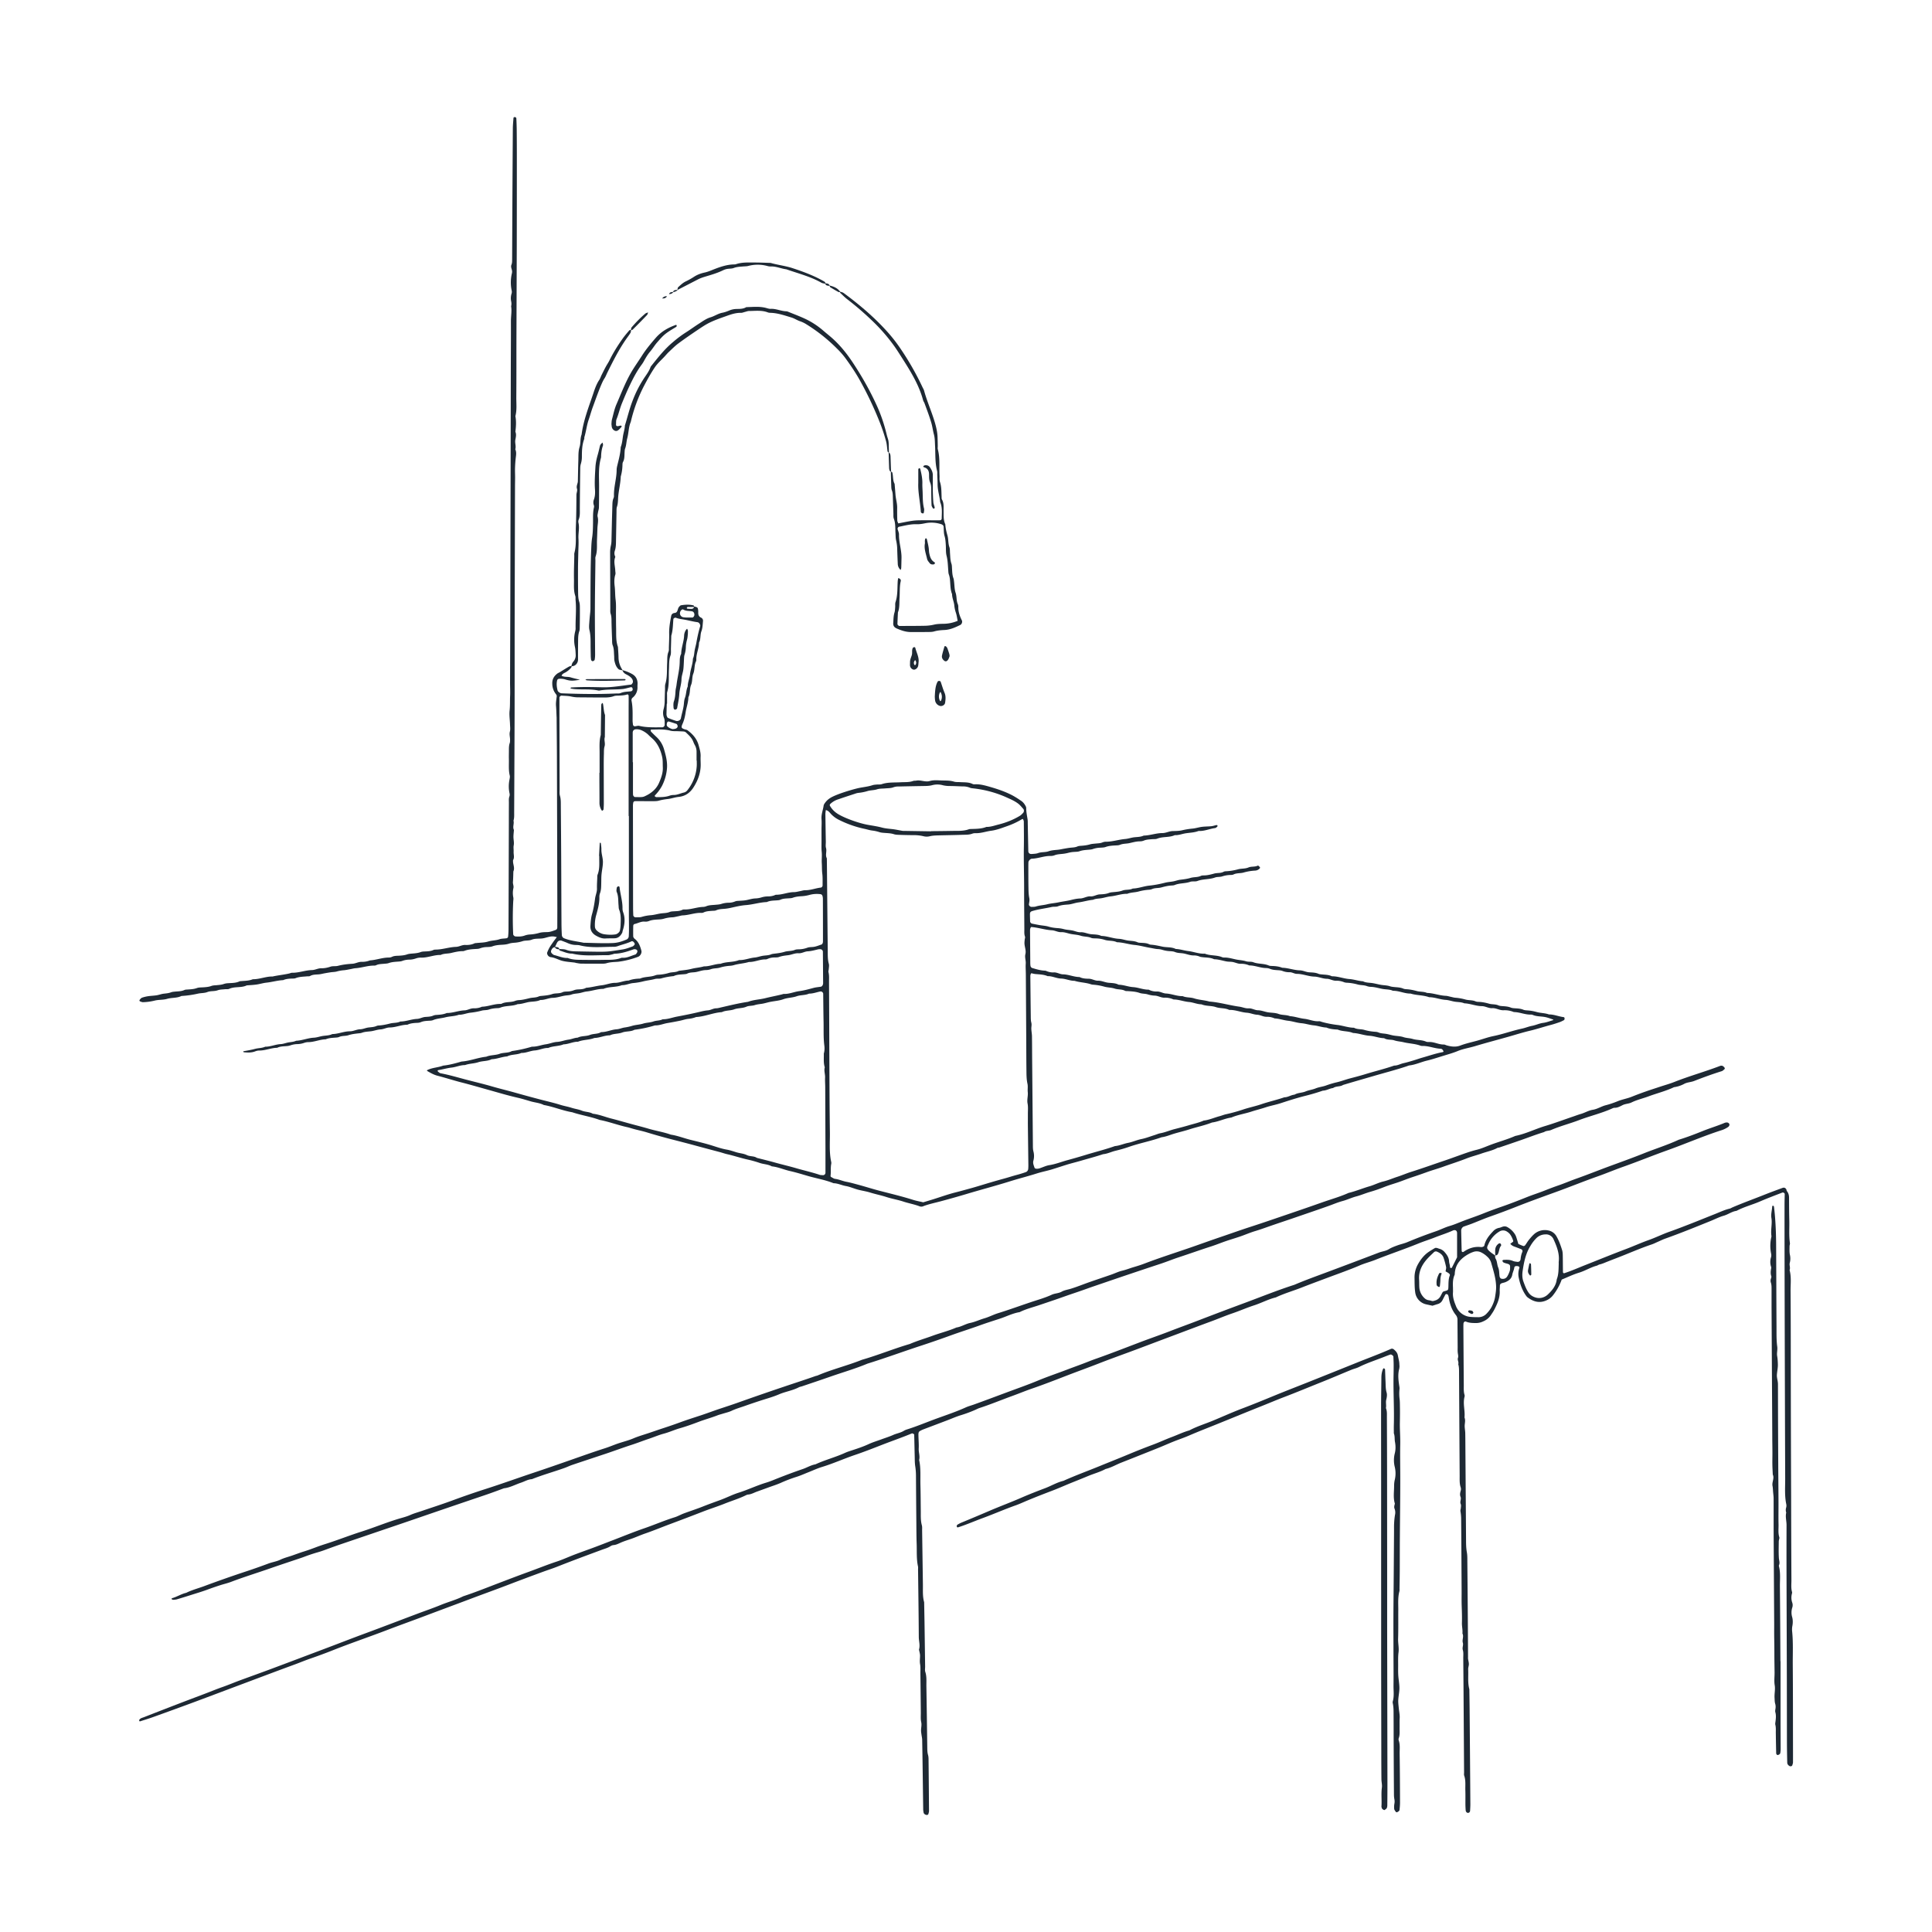 <svg xmlns="http://www.w3.org/2000/svg" fill="none" viewBox="0 0 104 104" height="104" width="104"><path fill="#1E2934" d="M33.507 36.074c.183.05.357.117.522.21.18.102.273.254.29.456.005.075-.006.15-.004.227a.7.7 0 0 1-.27.596c-.036.029-.06.106-.05.153.073.354.058.712.058 1.07 0 .075.012.15.02.224a.103.103 0 0 0 .115.086c.075-.009.154-.038.223-.022.408.096.823.078 1.238.077.072 0 .136-.07.132-.15-.005-.112.009-.234-.03-.335a.75.75 0 0 1-.027-.498 1.7 1.7 0 0 0 .056-.447q.007-.312.018-.623c.003-.095-.008-.195.018-.282.111-.368.076-.748.096-1.123.012-.206-.009-.415.074-.615.028-.066.018-.149.02-.225.007-.245.022-.49.016-.736-.009-.323.047-.637.107-.953.02-.11.091-.158.193-.169a.16.16 0 0 0 .131-.091c.04-.085.046-.185.117-.254.026-.026.055-.062.087-.067.224-.038.448-.05.67.005.027.007.041.056.062.086-.125 0-.25-.005-.375 0-.018 0-.034.04-.05.061.014.01.028.03.043.031q.105.01.212.01c.083 0 .129-.047.152-.121.038.006.078.006.11.022.033.014.076.04.082.068a.8.8 0 0 1 .024.222c-.006.125.027.22.146.278a.18.18 0 0 1 .11.184c-.018.187-.02.374-.088.558-.07.194-.025.416-.127.606 0 .306-.148.587-.145.893 0 .037 0 .08-.015.112-.105.21-.062.453-.146.662-.08.198-.039.413-.121.61-.088.21-.036.455-.145.663-.004.287-.112.555-.152.836-.03.201-.077.405-.163.596-.084.19-.066.233.108.292.054.018.117.022.16.054.28.207.503.455.598.804.055.2.117.398.107.611-.008.151.005.303.004.455-.003.45-.16.854-.4 1.223-.184.28-.44.46-.79.494-.186.018-.368.085-.554.11-.17.02-.335.044-.502.09-.124.036-.263.028-.395.029-.302.002-.606-.003-.909 0-.027 0-.071.041-.078.07a1 1 0 0 0-.018.225q.001 1.508.004 3.013 0 1.223.003 2.445c0 .132.007.265.011.397.001.043.071.105.117.103.113-.006.233.008.337-.024q.244-.073.5-.091c.169-.014.334-.063.501-.09.168-.027.34-.015.503-.083.067-.028.147-.032.222-.036.151-.01.304-.006.445-.073a.24.24 0 0 1 .11-.026c.345.015.668-.123 1.008-.137a.5.5 0 0 0 .167-.03c.16-.071.331-.068.501-.084.112-.01.229-.015.335-.05q.192-.06.39-.062a.9.9 0 0 0 .333-.065.4.4 0 0 1 .109-.03c.17-.015.342-.013.508-.045.167-.033.327-.088.5-.092a1.3 1.3 0 0 0 .332-.06 1.2 1.2 0 0 1 .336-.048 1 1 0 0 0 .335-.056c.036-.015.072-.035.108-.034.325.004.627-.139.95-.14.112 0 .225-.034.336-.055.092-.017.186-.05.279-.049.288.004.554-.11.835-.141.05-.007.095-.067.094-.125-.003-.208.009-.418-.017-.623-.024-.186-.014-.373-.026-.559-.014-.203.017-.41-.005-.617-.02-.188-.009-.379-.01-.568l-.001-.625c0-.19.016-.38 0-.57-.02-.252.081-.482.114-.724.01-.069.065-.136.11-.196.095-.12.217-.208.354-.277.333-.168.942-.356 1.334-.454.275-.068.56-.084.83-.173.07-.024.147-.027.222-.035.095-.009.196.007.282-.023.33-.11.673-.08 1.012-.1.226-.013.455.009.675-.07.052-.019.112-.008.168-.019.245-.046.48.094.73.021.22-.065.45-.033.678-.028.208.005.415-.002.62.061.105.032.225.021.338.028.226.015.456-.006.669.1a.23.23 0 0 0 .111.016c.31-.016.601.075.89.158.36.105.717.228 1.058.397.205.102.393.225.58.354a.7.7 0 0 1 .184.213c.03.047.06.104.06.156 0 .21.044.413.075.618.013.092.007.189.01.284l.028 1.42c.002.101.078.163.19.152.113-.011.232-.01.335-.049.183-.068.38-.034.558-.095.165-.058.333-.067.501-.083.112-.01.223-.038.335-.057.111-.019.224-.04.336-.053.13-.014.263-.013.389-.069.066-.029.147-.032.221-.037.152-.011.3-.03.448-.073.107-.032.223-.036.335-.048.114-.011.227-.012.335-.056a.5.5 0 0 1 .165-.04c.363.006.707-.116 1.065-.147.167-.014.331-.076.499-.094.17-.017.341-.016.5-.09.342-.007.668-.135 1.01-.136.192 0 .362-.104.554-.107.17-.004.344-.005.509-.044q.276-.065.558-.09c.168-.016.332-.071.5-.093s.34-.018.51-.035c.092-.01.182-.043.275-.062.014-.003.038.009.05.02.02.022.009.055-.027.085-.03.023-.062.053-.095.057-.3.037-.581.175-.89.156-.216.084-.443.09-.668.122-.205.028-.4.114-.612.103-.299.138-.64.066-.943.188-.084.035-.187.022-.282.03-.15.013-.301.015-.445.077a.6.6 0 0 1-.222.039c-.192.002-.373.057-.558.097-.165.035-.339.021-.501.089-.068.028-.148.03-.223.033-.189.01-.376.02-.558.087-.086.03-.186.029-.28.035a1.3 1.3 0 0 0-.39.07c-.086.032-.185.035-.279.043-.15.014-.3.024-.445.077-.086.032-.186.03-.28.037a1.6 1.6 0 0 0-.335.052 2 2 0 0 1-.334.057c-.132.014-.263.02-.39.069a.6.6 0 0 1-.222.041c-.344-.007-.665.136-1.008.148-.083.003-.181.114-.185.19a6 6 0 0 0-.004.228c.001.398 0 .795.008 1.194.003.17.009.342.043.507.025.12-.006.224-.02.335-.008.066.073.143.146.139.076-.005.155.003.226-.02.2-.065.41-.069.61-.12.204-.052.411-.061.613-.105.221-.048.45-.07.666-.126.168-.042.332-.077.502-.082.192-.005.358-.128.553-.113.176.013.325-.1.496-.107.17-.008.34-.016.502-.081a.6.6 0 0 1 .167-.034c.187-.02.373-.024.557-.092.175-.065.379-.017.553-.108.305-.007.59-.127.89-.157.282-.029.561-.083.835-.153.148-.039.298-.047.446-.073.13-.023.255-.075.385-.09.188-.023.373-.044.557-.1.18-.053.378-.024.556-.109.048-.023.11-.023.167-.024.191-.003.372-.052.556-.102.163-.043.343-.008.499-.095a.25.25 0 0 1 .109-.026 3 3 0 0 0 .67-.107c.181-.048.377-.022.557-.098.156-.067.339-.02.496-.097.013-.006.04.002.053.014q.041.035.072.08c.006.01 0 .036-.01.048a.35.35 0 0 1-.246.123 2.8 2.8 0 0 0-.614.101c-.177.056-.376.019-.554.107-.063.033-.149.026-.224.03q-.198.012-.387.074c-.124.041-.27.017-.39.062-.306.112-.638.07-.944.186-.12.045-.271.002-.392.045-.27.096-.564.062-.83.171-.052.021-.112.024-.168.027-.19.01-.373.055-.557.105-.162.044-.34.016-.5.09a.5.5 0 0 1-.166.033c-.19.015-.372.045-.557.096-.197.054-.413.042-.608.123-.307-.009-.594.109-.896.138-.167.016-.33.073-.498.1-.148.024-.303.017-.444.084-.264.024-.518.106-.778.14-.189.023-.365.098-.554.114-.188.014-.375.024-.557.095-.101.04-.227.013-.337.038-.35.079-.708.116-1.05.22-.086.026-.122.07-.122.163 0 .132.006.265.009.397.001.048.055.107.104.116q.195.041.389.076c.167.03.341.037.501.085.167.051.332.071.503.082q.169.012.333.057c.146.037.3.04.448.07.147.029.286.101.442.093.193-.01.367.085.555.105.187.02.38.008.557.094.324.006.625.14.95.156.167.008.332.072.5.094.169.022.34.018.5.092.066.03.15.025.224.03.132.01.265.01.389.07a.3.3 0 0 0 .11.03c.207.013.409.06.613.104.238.05.493.011.721.126.228.008.447.085.67.112.3.035.586.16.894.14.3.124.64.064.939.193a.3.3 0 0 0 .112.016c.211-.003.41.058.614.101.183.04.373.043.556.101.124.04.273.006.392.052.27.103.565.06.829.174.05.022.111.025.167.026.19.005.378.024.557.096.323.007.63.132.953.14.174.005.327.094.498.105s.34.01.502.081c.05.022.11.026.166.032.189.02.381.014.556.101.324-.004.627.127.95.15.242.018.479.104.724.12.157.082.33.071.5.096.167.025.331.074.498.1.15.022.301.021.448.07.088.031.185.038.278.047.151.013.302.02.446.082.05.022.11.028.166.031.19.011.371.047.556.098.18.05.379.022.556.103.342.007.664.141 1.006.155.093.003.184.036.277.055.074.015.147.038.222.046q.282.02.556.097c.179.051.376.023.555.102.05.022.112.024.168.026.19.007.373.045.556.098.162.047.34.017.501.091.067.03.148.034.223.04.152.01.3.02.445.078.068.028.148.033.223.038.15.01.301.015.445.075.067.029.147.034.221.039q.253.016.5.086c.216.062.45.05.665.132.27-.005.517.11.78.142.046.006.06.036.06.077 0 .042-.009.077-.048.095-.068.034-.135.071-.205.096-.16.055-.322.11-.485.153-.383.1-.758.227-1.143.317-.386.092-.763.212-1.144.32-.598.17-1.201.326-1.796.506-.307.092-.628.14-.924.26-.245.103-.498.172-.75.25-.305.093-.61.197-.92.27-.312.076-.605.217-.926.256-.055.006-.108.033-.162.05-.59.197-1.193.35-1.79.525-.542.158-1.087.312-1.63.477-.162.107-.377.051-.538.167-.19.02-.355.135-.548.14a11 11 0 0 1-.975.287c-.438.112-.869.249-1.298.39-.269.088-.548.134-.817.225-.25.083-.507.144-.757.226-.358.118-.734.17-1.082.32-.357.05-.683.222-1.041.268-.404.161-.832.243-1.243.377-.251.08-.509.14-.762.214-.235.068-.46.17-.706.202-.585.21-1.201.32-1.788.528-.23.08-.468.145-.706.203-.22.053-.423.16-.652.18-.394.13-.795.236-1.194.352-.27.08-.546.144-.814.229-.252.079-.502.162-.755.24-.27.081-.551.134-.819.22-.485.154-.978.277-1.465.43-.773.242-1.557.446-2.333.68q-.704.21-1.413.398c-.309.082-.623.145-.921.264a.26.26 0 0 1-.167-.005c-.283-.109-.581-.159-.867-.253-.304-.101-.621-.15-.926-.25-.286-.093-.583-.15-.871-.24-.216-.068-.442-.097-.66-.156s-.428-.155-.649-.194c-.223-.039-.43-.147-.661-.151-.438-.178-.905-.255-1.357-.384-.326-.094-.65-.196-.981-.27s-.644-.219-.985-.254c-.202-.115-.438-.11-.653-.184a6 6 0 0 0-.653-.183c-.367-.081-.725-.204-1.092-.286-.149-.034-.29-.087-.435-.124q-.628-.165-1.255-.335c-.473-.129-.948-.25-1.422-.372a31 31 0 0 1-1.25-.355c-.235-.07-.475-.116-.71-.183-.108-.03-.216-.067-.325-.09-.497-.11-.975-.293-1.476-.388-.479-.177-.986-.249-1.469-.411-.522-.087-1.012-.3-1.534-.392-.221-.115-.472-.128-.707-.197-.216-.062-.432-.132-.652-.183a18 18 0 0 1-.713-.179c-.309-.084-.616-.175-.925-.26-.49-.137-.979-.28-1.472-.405-.419-.108-.83-.243-1.25-.35-.204-.052-.383-.156-.562-.26-.008-.004-.005-.024-.007-.036.272-.145.585-.14.867-.249.339-.035.666-.125.993-.22.454-.031.879-.212 1.33-.26.23-.098.488-.071.717-.155.217-.08.457-.032.662-.149a7 7 0 0 0 1.05-.228.2.2 0 0 1 .056-.009c.25.005.48-.094.722-.127.206-.028.396-.117.609-.129.205-.011.401-.094.61-.122.165-.02.323-.1.495-.106.208-.107.451-.064.66-.147.197-.077.419-.039.603-.153.288.006.549-.132.834-.151.148-.01.291-.078.44-.098q.196-.028.386-.085c.198-.06.407-.062.609-.125.177-.055.37-.05.552-.115.157-.056.338-.035.493-.117.268.007.517-.096.776-.144.408-.076.814-.157 1.218-.255.148-.036.293-.069.444-.081.152-.013.282-.106.439-.11.092 0 .186-.03.278-.051.477-.109.953-.227 1.438-.297.302-.117.627-.12.939-.199.291-.073.589-.127.882-.2.036-.008.073-.028.11-.026.288.01.552-.116.834-.152.261-.034.517-.107.772-.175.127-.033.26-.042.391-.063.041-.006.1-.078.104-.122.001-.019.011-.037.011-.055l-.013-1.705a.14.14 0 0 0-.147-.136c-.037.003-.077-.002-.112.008-.184.043-.363.096-.556.106-.167.007-.318.116-.495.104-.193-.013-.369.08-.556.104-.17.021-.337.038-.5.098-.068.026-.149.022-.224.025a.9.9 0 0 0-.387.077.24.24 0 0 1-.109.027c-.307-.007-.587.148-.893.138-.253.078-.52.091-.775.159a1 1 0 0 1-.221.045c-.19.014-.374.039-.558.097-.16.051-.338.03-.501.09a.9.9 0 0 1-.279.046c-.174.006-.333.067-.498.101-.166.034-.342.009-.5.092a.2.2 0 0 1-.053.018c-.224.032-.457.01-.67.113a3.6 3.6 0 0 0-.667.123c-.107.029-.23.002-.338.032-.201.056-.408.074-.61.123a3.5 3.5 0 0 1-.557.096c-.208.017-.399.12-.611.113-.32.125-.677.068-.996.2-.306-.002-.594.11-.895.14-.149.015-.292.075-.44.096-.13.02-.262.024-.39.071-.104.038-.222.038-.334.054-.223.034-.435.117-.667.122-.226.004-.437.125-.668.114-.211.102-.446.075-.667.12-.184.04-.363.104-.555.105-.3.126-.639.068-.941.191-.068.028-.15.023-.225.028-.132.01-.26.03-.388.073-.122.042-.265.023-.39.06a4 4 0 0 1-.611.11c-.205.026-.4.115-.613.11-.234.086-.487.076-.722.137-.22.057-.45.06-.662.15-.068.03-.148.031-.223.035-.151.009-.301.015-.445.078a.5.5 0 0 1-.165.034c-.19.009-.379.018-.554.103-.325-.002-.626.146-.951.147-.17 0-.322.097-.498.105-.168.009-.33.074-.497.097-.169.023-.34.022-.503.083-.07.026-.148.027-.223.036-.17.02-.336.04-.5.095-.16.053-.34.021-.5.094-.067.03-.147.032-.222.037-.17.014-.341.02-.5.09-.324.007-.624.154-.949.152a.7.7 0 0 0-.22.043 1.2 1.2 0 0 1-.334.063 1.2 1.2 0 0 0-.39.065.8.8 0 0 1-.222.043c-.17.015-.342.012-.499.091-.323.005-.625.145-.95.148a.6.6 0 0 0-.221.04c-.2.08-.407.073-.615.053-.016-.002-.032-.02-.049-.03.012-.009.023-.026.037-.028.203-.036.406-.07.606-.124.18-.05.376-.037.551-.118.287.004.552-.127.838-.14.147-.008.292-.074.44-.095.133-.018.264-.028.386-.085.323-.012.624-.147.948-.164.167-.008.33-.071.498-.096.169-.024.341-.021.498-.1.324-.003.624-.149.95-.149.188 0 .36-.104.554-.109.148-.004.292-.075.441-.095.15-.018.302-.02.443-.085a.3.3 0 0 1 .11-.023c.208-.013.41-.054.613-.107.18-.048.378-.02.554-.108.306 0 .592-.126.895-.14.155-.007.288-.092.44-.105.15-.011.302-.012.445-.077a.5.5 0 0 1 .165-.032c.19-.013.378-.026.555-.104.325.003.628-.13.952-.142.171-.006.32-.115.496-.11.15.003.303-.02.443-.086.323-.008.626-.144.95-.15.037 0 .08.004.112-.013.227-.117.488-.058.72-.149a.7.7 0 0 1 .22-.044c.19-.01.372-.058.556-.103.164-.041.34-.021.5-.094.05-.023.11-.026.167-.031.188-.018.374-.034.558-.096.177-.06.376-.014.556-.1.081-.04.185-.033.279-.04a1 1 0 0 0 .331-.067.7.7 0 0 1 .222-.044c.152-.008.303-.009.44-.089.284-.019.558-.103.838-.134.245-.027.471-.132.724-.131.244 0 .475-.122.724-.124.197-.075.402-.1.612-.105.264-.115.562-.074.83-.179a.5.5 0 0 1 .167-.029c.189-.012.373-.04.557-.097.16-.05.34-.023.5-.096a.2.2 0 0 1 .053-.02c.225-.03.449-.047.671-.105.216-.057.447-.066.665-.133.306.008.59-.132.894-.138.32-.125.677-.07.996-.201.289.013.555-.11.838-.136.148-.013.293-.07.442-.094.148-.024.302-.017.446-.078.05-.022.11-.027.165-.035.187-.022.373-.044.558-.101.177-.056.375-.03.556-.104.068-.029.149-.029.224-.03a1.4 1.4 0 0 0 .443-.085c.086-.032.185-.034.28-.04.173-.01.329-.084.49-.135.028-.008.05-.055.062-.088.012-.034.011-.075.011-.112q.001-1.138-.004-2.275a.5.5 0 0 0-.032-.164.13.13 0 0 0-.08-.067 1.5 1.5 0 0 0-.618.04 2 2 0 0 1-.391.066c-.17.009-.34.025-.503.085-.07.025-.148.025-.223.03-.151.01-.303.012-.445.077-.05.023-.11.027-.167.031-.188.016-.38.008-.557.093-.38.012-.743.134-1.121.163-.281.02-.558.09-.833.15q-.139.031-.279.046c-.168.018-.339.013-.501.087-.066.03-.149.02-.224.028-.15.012-.303.016-.444.084a.24.24 0 0 1-.11.025c-.346-.017-.67.12-1.011.134-.093.004-.185.037-.278.054-.092.018-.185.045-.279.05a1.8 1.8 0 0 0-.447.07 1 1 0 0 1-.222.041c-.207.015-.416.012-.615.096a.5.5 0 0 1-.224.023c-.197-.01-.364.097-.548.135-.024.005-.056.058-.056.09q-.007.285-.002.569c0 .034.023.072.045.101s.057.05.085.075c.177.16.25.375.31.595.032.122-.053.277-.17.328a4.6 4.6 0 0 1-1.093.271c-.209.014-.416.016-.618.078-.089.027-.187.024-.282.024q-.54.004-1.08-.003c-.094-.001-.188-.024-.28-.037-.02-.004-.036-.015-.055-.017-.224-.03-.454-.04-.672-.094s-.415-.183-.647-.202c-.018-.002-.035-.015-.052-.022-.08-.03-.149-.157-.119-.233a2 2 0 0 1 .12-.256c.056-.098.122-.19.186-.283s.133-.18.211-.284c-.072-.013-.124-.029-.178-.034-.213-.021-.405.083-.612.107-.187.022-.381-.006-.562.067-.162.066-.342.028-.502.083a1.8 1.8 0 0 1-.444.082c-.094.007-.19.019-.278.048-.11.036-.22.05-.335.057-.19.011-.376.02-.558.088-.087.032-.186.032-.28.038a1.1 1.1 0 0 0-.39.07.5.5 0 0 1-.165.03c-.227.015-.455.02-.671.105a.3.3 0 0 1-.113.016c-.21.002-.41.053-.613.1-.182.042-.379.019-.555.105-.361-.01-.7.158-1.065.143a.8.8 0 0 0-.277.048c-.11.036-.22.059-.334.06a1.1 1.1 0 0 0-.389.07c-.069.027-.148.03-.223.036-.169.013-.339.02-.503.079-.087.031-.186.031-.28.04-.132.013-.265.012-.389.07a.25.25 0 0 1-.109.027c-.344-.008-.668.117-1.009.14-.093.006-.185.033-.277.05-.112.02-.222.046-.334.057a2 2 0 0 0-.39.066c-.106.033-.224.03-.336.046q-.168.026-.335.056c-.093.017-.184.043-.278.053-.168.018-.34.002-.498.09-.045.027-.111.016-.167.02-.207.02-.417.018-.615.098-.05.021-.111.02-.168.021-.172.005-.341.014-.502.085-.302.014-.594.103-.894.135-.19.02-.37.08-.556.104-.169.023-.34.03-.51.044-.297.145-.642.046-.942.185-.065.03-.15.013-.225.021-.13.016-.27.011-.392.056-.183.067-.382.027-.557.096-.165.064-.337.048-.502.084a5.5 5.5 0 0 1-.896.128c-.244.123-.52.08-.776.156-.214.063-.453.037-.67.094a3 3 0 0 1-.618.084c-.053.002-.108-.023-.16-.043-.037-.014-.048-.056-.018-.092.034-.043.074-.092.123-.108.106-.037.219-.063.33-.08.15-.021.302-.025.451-.048.13-.021.256-.071.386-.087.132-.015.262-.025.39-.073.068-.026.147-.032.222-.039.17-.016.34-.013.501-.086.049-.023.111-.022.167-.026.17-.012.338-.018.503-.078.103-.038.223-.033.337-.04.15-.01.3-.02.446-.075.086-.032.185-.031.279-.04.132-.014.263-.02.39-.066a.8.8 0 0 1 .222-.04c.208-.015.418-.007.614-.097.033-.016.074-.015.111-.018.207-.017.417-.016.613-.1.362.006.702-.153 1.065-.147.294-.067.595-.093.889-.161.055-.013.11-.041.164-.04.363.006.705-.137 1.066-.145.17-.003.325-.1.5-.097.17.003.335-.03.5-.087.122-.041.267-.011.394-.043.258-.067.519-.098.783-.113.17-.009.321-.107.498-.104a1.1 1.1 0 0 0 .445-.077c.34-.02.664-.151 1.008-.153a.4.4 0 0 0 .165-.032c.124-.065.256-.06.388-.067.152-.009.3-.02.446-.073.088-.031.185-.035.279-.044.15-.011.3-.024.445-.079.085-.032.186-.031.28-.035.133-.007.264-.016.389-.07a.3.3 0 0 1 .11-.028c.38.004.744-.135 1.123-.147.172-.005.322-.11.498-.103.171.008.34-.012.5-.087.032-.016.073-.011.112-.017.206-.023.414-.017.618-.08.197-.063.41-.053.61-.122.122-.043.262-.033.392-.056.03-.005.07-.048.073-.078q.022-.197.023-.396.005-1.165.008-2.331l.01-3.41q0-.54.003-1.08c0-.112-.014-.226.027-.337a.3.3 0 0 0 .008-.164 1.8 1.8 0 0 1-.005-.733c.012-.073.033-.154.017-.223-.074-.3-.039-.603-.048-.906-.004-.152.002-.304.002-.455 0-.133-.001-.264.044-.393.018-.052.017-.11.018-.168.003-.149-.05-.291-.01-.447.032-.125.01-.264.007-.397-.007-.244-.048-.492-.022-.733.03-.265.015-.53.027-.793.012-.246-.004-.493-.003-.74l.013-3.752.018-8.074.009-4.889c.002-.91.01-1.819.007-2.729 0-.263.053-.525.011-.788a.6.6 0 0 0 0-.279.84.84 0 0 1 .02-.393.33.33 0 0 0 .012-.165 2.14 2.14 0 0 1 .013-.954q.005-.027.006-.056c.012-.13-.09-.252-.034-.389.045-.108.035-.223.037-.337l.01-2.33q.012-2.331.028-4.662c.001-.188.02-.376.034-.564.003-.047.039-.062.085-.055.035.007.067.026.07.07q.016.313.02.625.007.74.007 1.478.001 2.388-.004 4.776l-.018 5.003c-.003 1.042.002 2.084-.007 3.126-.003.34.039.683-.05 1.018.054.278.035.558 0 .838.062.148.024.293-.003.443-.03.165.05.336-.002.503.076.165.038.333.02.501a7 7 0 0 0-.034.507c-.005.17.004.341.004.512s-.005.34-.005.511l-.018 7.05c-.003 1.762 0 3.525-.004 5.287q-.01 2.586-.023 5.173c0 .15.01.303-.037.451.047.164-.059.336.024.5-.01.148-.034.298-.023.445.01.132.037.257.01.392-.02.108.003.223-.003.334-.009.148.055.3-.026.446-.009.014-.006.037-.006.056-.005.186.107.369.018.558-.007.19-.008.379-.023.567-.01.114.054.218.024.335a1.2 1.2 0 0 0-.003.507c.012.077-.003.148-.007.222a18 18 0 0 0 0 1.76c.002.042.074.106.115.109.17.012.341.013.503-.047a1 1 0 0 1 .277-.057 2.2 2.2 0 0 0 .502-.084c.142-.043.3-.041.45-.046.157-.005.296-.065.439-.115.05-.017.087-.066.087-.132l.003-1.022q-.01-4.065-.023-8.13c-.002-.72-.011-1.441-.016-2.16l-.004-.058c-.008-.188-.013-.378-.029-.566-.015-.184.027-.373.042-.54-.019-.04-.024-.059-.035-.073a.9.9 0 0 1-.208-.575c-.01-.23.088-.401.262-.537.043-.035.099-.055.146-.084.162-.098.32-.201.485-.295.048-.027.108-.032.162-.047-.013.035-.017.076-.04.102a1.1 1.1 0 0 1-.354.28c-.067.031-.132.075-.161.153.153.084.33.04.49.088.156.048.316.081.5.128-.38.064-.494.069-.752-.004a.9.9 0 0 0-.39-.045c-.031.006-.075.039-.082.067-.05.187-.026.374.02.558.018.071.133.151.22.154.965.038 1.93.053 2.897.01.094-.004.198.01.28-.025.181-.078.37-.07.557-.094.03-.004.068-.036.082-.065.012-.03.005-.073-.007-.106-.015-.041-.052-.057-.093-.047-.147.032-.29.082-.439.096-.413.041-.832.005-1.243.083a.2.2 0 0 1-.056 0c-.43-.097-.867-.04-1.3-.081a2 2 0 0 1-.166-.026c-.016-.004-.03-.018-.044-.029.016-.01.031-.029.048-.03.567-.038 1.135-.023 1.7-.01.516.011 1.015-.089 1.522-.145.029-.003.09-.09.096-.132a.28.28 0 0 0-.068-.208c-.086-.106-.204-.164-.321-.226a.37.37 0 0 1-.178-.212zm-3.634 14.91c-.109.01-.163.087-.2.176a.14.14 0 0 0 .03.157c.04.04.087.084.138.096.238.057.465.165.716.154.27.108.557.1.84.102.36.004.72.008 1.08 0 .32-.005.644.017.953-.102.034-.013.075-.011.112-.01.234.006.437-.11.652-.173.045-.013.082-.077.107-.124a.13.13 0 0 0-.006-.108c-.016-.027-.058-.045-.092-.053a.2.2 0 0 0-.112.009c-.32.114-.641.22-.986.23-.055 0-.109.03-.164.041-.074.016-.149.039-.222.039-.641-.009-1.286.068-1.921-.086-.233.009-.44-.096-.655-.159-.026-.007-.037-.058-.055-.088.131.012.273 0 .39.044.165.065.33.077.5.082q.566.013 1.132.02c.634.005.656-.008 1.404-.122.192-.03.362-.1.539-.163.033-.011.06-.044.086-.07q.046-.049.017-.101c-.048-.087-.112-.13-.175-.098-.221.107-.462.16-.691.24a.7.7 0 0 1-.219.05c-.62-.004-1.245.077-1.86-.079-.071-.018-.15-.018-.225-.02a1.1 1.1 0 0 1-.437-.106c-.103-.045-.209-.083-.314-.123a.196.196 0 0 0-.24.091c-.046.082-.082.17-.123.255zm14.58-7.376c-.007.075-.023.149-.022.223q.01.738.023 1.477c.002.113-.02.234.01.339.056.185-.053.38.045.557l.007.625c.014 1.44.025 2.879.042 4.318.003.245-.011.491.057.733.025.088.003.188-.002.282-.003.055-.029.115-.017.165.044.168.03.339.03.508q.01 1.931.017 3.863c.008 1.42.01 2.84.03 4.26.007.529-.044 1.061.07 1.584q.013.057.002.114c-.04.203-.01.41-.034.613-.005.042-.004.073.037.095.068.034.134.086.205.095.208.026.396.116.601.156.22.041.438.104.655.162.382.103.759.225 1.142.324.6.156 1.206.3 1.799.487.178.056.365.089.548.132q.27-.08.54-.163c.395-.124.786-.265 1.186-.367.31-.078.618-.165.926-.25.325-.092.648-.195.972-.29q.352-.104.705-.2c.236-.063.47-.142.706-.204a6 6 0 0 0 .485-.15.2.2 0 0 0 .131-.17q.01-.114.008-.228l-.026-2.101c-.002-.208.001-.417 0-.625-.002-.19.02-.384-.016-.567-.042-.211.032-.41.01-.617-.016-.15.016-.308-.017-.452-.054-.245-.052-.49-.055-.735-.007-.549-.007-1.098-.01-1.647l-.022-3.521c-.001-.19-.018-.379-.005-.567.01-.17-.062-.333-.019-.505.047-.19-.037-.373-.049-.56-.004-.075.005-.151.013-.226.005-.055.034-.106.012-.166-.047-.128-.031-.261-.032-.394-.004-.739-.014-1.477-.012-2.216 0-.737-.027-1.474-.014-2.213.008-.454.001-.909-.003-1.363 0-.047-.03-.094-.045-.14-.033.01-.053.014-.069.023a4.2 4.2 0 0 1-.77.36c-.283.099-.564.212-.867.252-.28.036-.55.14-.837.132a.5.5 0 0 0-.168.02c-.182.074-.372.061-.56.068-.417.015-.834.02-1.25.03-.17.005-.338.007-.506.05a.7.7 0 0 1-.336-.006 2.3 2.3 0 0 0-.563-.056 25 25 0 0 1-.738-.016c-.094-.003-.193-.006-.28-.034-.147-.048-.296-.055-.447-.066-.114-.009-.23-.012-.336-.046a2 2 0 0 0-.385-.085c-.149-.017-.292-.068-.44-.097a5.7 5.7 0 0 1-1.379-.492 1.5 1.5 0 0 1-.405-.305c-.075-.082-.14-.182-.28-.209zm11.06 8.782c-.056.07-.05.147-.049.221q.01 1.051.023 2.103c.001.114.001.23.03.338.03.117-.006.225 0 .336.005.132.032.263.034.395.007.436.006.872.01 1.308l.04 4.604c0 .093.004.191.027.28a.96.96 0 0 1 0 .505c-.04.14.023.261.063.385.008.025.061.046.095.048a.5.5 0 0 0 .167-.019c.18-.057.354-.146.538-.175.338-.053.653-.182.98-.27q.492-.133.977-.282c.522-.16 1.055-.29 1.57-.473.247-.021.472-.13.714-.175.24-.046.463-.153.706-.202.24-.048.47-.139.704-.212.108-.033.212-.083.323-.103.262-.046.504-.157.759-.221.255-.066.51-.13.763-.205.27-.081.548-.14.808-.254.303-.037.58-.165.87-.241.11-.03.215-.075.325-.099q.47-.104.926-.256c.322-.108.655-.174.978-.284.41-.14.835-.232 1.244-.374.195 0 .356-.126.546-.142.183-.109.403-.092.596-.173.173-.073.368-.092.542-.164.177-.072.366-.089.544-.151a5 5 0 0 1 .54-.166c.26-.055.506-.153.76-.22.273-.071.547-.142.816-.225.522-.161 1.054-.287 1.57-.467.177.004.327-.091.494-.128.184-.04.365-.096.546-.15.162-.048.322-.107.484-.152.362-.102.72-.228 1.09-.295.016-.003.042-.026.04-.03-.014-.034-.026-.072-.051-.098-.025-.025-.062-.052-.096-.053-.34-.011-.661-.162-1.005-.15a.3.3 0 0 1-.11-.023c-.288-.102-.594-.105-.888-.177-.163-.04-.333-.045-.498-.1-.176-.06-.38-.008-.55-.118-.267-.004-.518-.112-.781-.13-.304-.02-.59-.138-.894-.15-.263-.115-.562-.069-.825-.184-.208-.01-.415-.027-.61-.11-.23-.006-.446-.095-.67-.116-.227-.02-.445-.097-.667-.116-.248-.02-.48-.107-.724-.133-.243-.026-.476-.116-.723-.126a1 1 0 0 0-.443-.087c-.176 0-.326-.102-.497-.11-.191-.01-.368-.096-.552-.108-.323-.022-.624-.164-.95-.151-.225-.114-.484-.072-.72-.152-.25-.086-.528-.044-.776-.15-.23-.002-.442-.105-.668-.125-.284-.023-.551-.136-.838-.137a1.1 1.1 0 0 0-.498-.096c-.177.002-.327-.1-.498-.11a1.5 1.5 0 0 1-.39-.066c-.14-.046-.303-.03-.442-.08-.202-.071-.407-.081-.615-.096-.056-.004-.12.004-.169-.02-.175-.09-.375-.058-.553-.116-.183-.06-.376-.054-.555-.104a3 3 0 0 0-.61-.107.5.5 0 0 1-.112-.021c-.287-.099-.596-.095-.885-.187-.249.003-.476-.115-.726-.122-.245-.007-.472-.137-.723-.13-.213-.092-.442-.094-.667-.114-.072-.008-.143-.029-.212-.043zm-11.17 4.333c.045-.145.049-.3.03-.444-.053-.415-.032-.831-.04-1.246-.011-.512-.014-1.023-.02-1.534 0-.074-.083-.143-.152-.128-.203.04-.399.118-.61.116-.21.096-.451.066-.661.14-.235.085-.483.075-.718.16-.228.084-.48.097-.72.146-.147.03-.29.078-.44.101-.13.02-.258.03-.387.072-.142.047-.308.025-.441.083-.216.095-.448.065-.664.144-.212.078-.452.047-.661.15-.474.03-.912.239-1.387.264a1.5 1.5 0 0 1-.44.1c-.148.02-.292.071-.44.101q-.331.068-.667.124c-.223.038-.434.135-.666.125a6.6 6.6 0 0 1-1.105.236c-.206.113-.447.068-.662.148-.212.08-.452.049-.66.151-.287 0-.55.138-.836.142-.283.114-.598.086-.881.202-.27-.003-.512.135-.779.141-.264.111-.562.08-.825.195-.25-.007-.475.116-.721.134-.245.017-.472.14-.722.133-.245.111-.527.067-.769.188-.284.02-.549.142-.835.151-.224.116-.48.083-.716.161-.231.077-.485.068-.717.155-.25-.003-.477.107-.723.134-.241.027-.478.101-.72.138-.011.002-.03.02-.029.03 0 .018.009.042.022.052.045.033.09.078.142.087.445.084.878.212 1.315.328.492.13.988.245 1.477.388.397.115.8.21 1.2.323q.678.192 1.363.371c.364.096.732.177 1.09.29.198.063.405.094.602.159.18.058.369.08.543.15.193.08.412.06.597.168.34.037.655.172.983.256.328.082.654.178.981.268.345.096.693.18 1.036.282.397.118.81.179 1.2.32.357.053.692.187 1.04.275.4.1.805.193 1.2.318.25.079.502.166.76.211.189.032.367.097.545.15.181.053.376.062.545.146.173.086.38.04.543.151.328.084.659.163.984.255.38.107.765.194 1.144.305.415.121.838.213 1.25.352.051.018.111.014.168.02a.134.134 0 0 0 .146-.133v-1.193l-.013-3.409c0-.17-.016-.341-.008-.512.01-.188-.07-.372-.016-.56-.078-.24-.045-.487-.052-.732zm11.166-6.824c-.054.054-.062.128-.062.205l.013 1.762q.002.056.009.113c.003.053.046.114.093.128.235.07.47.142.72.145.14.062.287.102.44.093.178-.01.33.101.497.104.306.005.587.144.892.145.157.08.33.09.5.092.175.002.326.11.497.106.194-.004.366.089.554.109.187.02.38.012.553.107.267.004.518.112.78.129.285.018.55.142.838.136a.9.9 0 0 0 .438.1c.177-.01.325.1.497.108.303.015.587.149.894.141.194.087.415.056.61.119.272.088.558.093.83.173.547.04 1.074.202 1.616.276.167.023.327.102.5.09.176-.01.327.1.498.103.193.003.368.084.554.112s.374.018.558.086c.194.072.414.04.61.119.266.018.518.114.78.143.264.03.51.15.78.13.055-.004.111.023.165.039.273.076.553.129.831.162.3.036.588.147.892.15.173.098.374.063.553.115.203.06.404.09.612.104a.5.5 0 0 1 .165.039c.126.052.259.049.39.07.148.023.292.074.44.096.168.025.336.026.503.081.159.054.337.05.498.099.236.07.49.042.72.144.05.021.113.02.17.02.269-.009.51.14.78.135.054-.002.109.032.162.047.242.07.492.098.727.009.283-.108.578-.173.868-.251.31-.083.611-.198.924-.261.518-.105 1.014-.29 1.53-.4.184-.039.36-.115.545-.15.205-.038.391-.134.601-.16.184-.023.362-.098.542-.15-.006-.011-.01-.03-.02-.033-.142-.046-.284-.104-.43-.131-.222-.042-.455-.022-.668-.118-.033-.014-.075-.013-.112-.013-.306.003-.59-.134-.893-.136a1.3 1.3 0 0 0-.556-.098c-.214.009-.4-.125-.61-.112-.197.013-.363-.107-.555-.109-.323-.002-.626-.14-.948-.152-.16-.07-.333-.062-.501-.087s-.331-.087-.499-.098c-.304-.018-.588-.145-.894-.144-.322-.119-.673-.094-.998-.196-.325.006-.623-.156-.948-.149-.177-.083-.371-.067-.556-.1-.204-.037-.403-.102-.613-.112a.7.7 0 0 1-.222-.036c-.163-.066-.338-.047-.502-.09a2.7 2.7 0 0 0-.557-.095.6.6 0 0 1-.169-.024 1.1 1.1 0 0 0-.443-.086c-.176.008-.328-.102-.497-.104-.232-.002-.443-.112-.668-.117-.325-.008-.626-.148-.951-.148-.127 0-.246-.09-.384-.088a1 1 0 0 1-.389-.069c-.086-.032-.185-.036-.278-.042-.133-.01-.262-.018-.39-.071a.6.6 0 0 0-.22-.043c-.306-.005-.59-.143-.895-.14a1.05 1.05 0 0 0-.442-.089c-.177.01-.329-.085-.499-.103-.094-.01-.19-.007-.282-.023-.223-.041-.44-.117-.668-.118-.229-.111-.483-.081-.724-.125a.3.3 0 0 1-.054-.017.8.8 0 0 0-.333-.064c-.174.001-.333-.063-.498-.099s-.339-.017-.502-.085c-.085-.035-.184-.04-.279-.046a1.6 1.6 0 0 1-.39-.068 1 1 0 0 0-.279-.045c-.132-.012-.26-.044-.39-.066-.278-.046-.552-.128-.834-.155-.32-.03-.628-.14-.951-.146-.21-.106-.452-.058-.665-.131a1.7 1.7 0 0 0-.445-.075c-.095-.006-.198.005-.28-.03-.18-.078-.377-.055-.555-.113-.184-.06-.373-.062-.556-.1-.167-.036-.327-.102-.5-.094-.177.008-.328-.092-.498-.101-.378-.02-.738-.149-1.119-.176zm-21.66-5.974h-.01v-5.742c0-.247.005-.493 0-.739 0-.024-.05-.072-.06-.068-.146.054-.297.06-.448.068-.095.005-.195-.003-.282.028-.239.089-.484.074-.73.074-.398 0-.795-.006-1.194-.008-.133 0-.26-.017-.392-.046-.164-.036-.337-.033-.505-.047-.046-.004-.114.06-.114.104v.74l.01 4.206c0 .114-.014.233.018.34.055.187.045.375.047.563q.013 1.394.02 2.786c.006 1.157.008 2.312.015 3.469q0 .34.02.68a.2.2 0 0 0 .126.176c.336.135.696.164 1.046.239.53.01 1.06.04 1.592.015.252-.012.48-.089.707-.183a.2.2 0 0 0 .132-.171q.013-.227.011-.455c0-.246-.005-.493-.005-.74v-5.286zm16.265.822v-.005q.568-.004 1.135-.014c.302-.006.607.019.9-.087.052-.019.112-.015.168-.017.264-.008.53-.01.78-.111.231.005.445-.077.665-.131.404-.102.79-.255 1.146-.472.063-.039.114-.098.166-.151.05-.05.059-.16.015-.209-.088-.098-.17-.205-.273-.285-.21-.163-.457-.259-.696-.37a6 6 0 0 0-1.741-.458c-.056-.006-.116-.011-.166-.034a.95.95 0 0 0-.386-.07c-.227-.006-.454-.02-.68-.022a1.6 1.6 0 0 1-.393-.041 1.1 1.1 0 0 0-.561-.007c-.189.053-.374.046-.563.05q-.624.01-1.248.024a.8.8 0 0 0-.279.039c-.146.058-.296.05-.446.064s-.309.004-.448.05c-.167.054-.34.044-.5.09a2.5 2.5 0 0 1-.498.1.7.7 0 0 0-.165.04c-.303.1-.608.198-.91.303a1.1 1.1 0 0 0-.439.252c-.029.03-.042.066-.02.103.115.201.277.353.479.468.388.223 1.08.464 1.535.55.259.048.522.082.776.15.185.05.371.063.558.084.187.02.372.063.557.095q.027.003.057.002l1.476.023zm-12.608-3.805h-.01v-.454a.74.74 0 0 0-.093-.38c-.038-.066-.066-.137-.094-.206-.082-.2-.241-.336-.39-.48a.2.2 0 0 0-.103-.043c-.093-.01-.19-.01-.283-.016-.15-.008-.309.007-.451-.031-.336-.09-.673-.063-1.01-.059-.019 0-.05.018-.05.022.006.034.01.074.031.097q.139.143.284.278c.2.185.337.416.41.67.093.324.182.65.158 1a2.5 2.5 0 0 1-.273.971 2.3 2.3 0 0 1-.37.498c-.012.013-.023.047-.02.05.028.021.06.051.09.051.245 0 .491.004.728-.084a.7.7 0 0 1 .224-.032c.192-.005.364-.098.548-.136a.34.34 0 0 0 .179-.13 2.3 2.3 0 0 0 .495-1.301c.005-.095 0-.19 0-.284zm-1.6-3.06h-.013q-.01.284-.016.567a.3.3 0 0 0 .022.109c.013.033.034.077.062.09a6 6 0 0 0 .422.155c.112.038.251-.032.27-.139.049-.259.137-.51.16-.774.01-.112.02-.223.061-.333.071-.194.058-.41.147-.602-.002-.23.1-.44.124-.664.03-.282.15-.546.154-.832.067-.14.068-.293.093-.441s.072-.292.097-.44q.077-.445.204-.877c.016-.053-.047-.172-.097-.19-.017-.005-.034-.017-.053-.019-.242-.031-.478-.098-.718-.14-.15-.026-.298-.04-.44-.098-.045-.019-.133.03-.136.07-.028.3-.023.604-.114.895q-.008.34-.019.68c-.004.132.017.275-.026.394-.086.24-.065.484-.079.728-.023.413.026.832-.097 1.238-.015.052-.006.112-.006.17v.453zM34.06 41.03h.013v1.583q0 .084.004.17c0 .046.06.12.096.121.114.002.226.007.34.003a.5.5 0 0 0 .164-.031c.357-.155.65-.383.806-.75.11-.26.209-.525.197-.815-.009-.188.005-.382-.035-.563-.086-.39-.246-.749-.56-1.02q-.107-.093-.206-.194a1.3 1.3 0 0 0-.382-.238.7.7 0 0 0-.22-.04c-.142-.006-.218.063-.218.19zm2.912-7.788h.304c.035 0 .088-.064.099-.118.02-.1-.035-.199-.118-.215-.161-.033-.334-.005-.483-.101-.035-.023-.101.025-.132.074-.101.164.004.322.137.344.09.014.183.016.192.017zm-.765 6.006c.19-.003.26-.068.271-.14.006-.045-.032-.13-.067-.141-.14-.045-.277-.092-.419-.13-.021-.006-.072.03-.08.057-.021.07-.042.156.016.21a.6.6 0 0 0 .279.145zm45.53 27.716c.092.04.176.081.266.11.025.008.075-.014.093-.037.069-.09.123-.19.192-.278.083-.104.168-.207.264-.297a.87.87 0 0 1 .787-.228.64.64 0 0 1 .448.318c.133.232.22.482.3.734.028.088.035.186.037.28.006.302.005.606.01.908 0 .044.038.073.07.063.395-.127.774-.299 1.16-.45.72-.284 1.436-.578 2.16-.85.406-.153.802-.334 1.21-.479.392-.138.763-.325 1.155-.462.392-.138.778-.29 1.165-.44.42-.165.84-.336 1.261-.503.263-.104.518-.228.797-.293.054-.013.102-.049.154-.07.59-.252 1.194-.469 1.788-.707.298-.118.6-.227.9-.338.097-.035.175.003.216.11.007.016 0 .042.01.053.093.106.124.23.125.367.002.399.002.796.013 1.194.012.416-.026.834.034 1.248.008.053-.02.11-.02.166 0 .15-.01.305.016.451a.9.9 0 0 1-.004.446c-.035.122.045.26-.01.388.102.373.05.754.053 1.13.013 1.743.01 3.486.013 5.23q.006 2.928.017 5.856.004 2.245.016 4.49c0 .208-.027.417.033.623.014.049-.015.109-.022.165a.8.8 0 0 0 .028.393.43.43 0 0 1 .007.279.87.87 0 0 0-.009.503c.048.167.042.34.01.507a1 1 0 0 0-.008.279c.061.604.028 1.209.033 1.814.012 1.383.009 2.767.012 4.15 0 .36.003.72 0 1.08 0 .054-.024.109-.039.163-.012.044-.1.065-.146.038-.071-.04-.122-.104-.124-.179q-.015-.567-.017-1.136l-.005-3.412-.017-5.515q-.004-1.364.001-2.728c.001-.224-.071-.448-.017-.674a.43.43 0 0 1-.002-.276.4.4 0 0 0 .006-.169c-.096-.45-.06-.906-.06-1.359q-.02-5.571-.032-11.142-.004-1.819-.003-3.637c0-.19.007-.379.01-.568 0-.045-.08-.095-.125-.078-.405.156-.811.309-1.208.48-.416.18-.859.291-1.261.505-.25.033-.448.194-.688.262-.234.066-.455.18-.682.273-.821.333-1.643.667-2.478.964-.124.045-.243.104-.364.157-.122.053-.24.115-.365.156-.645.217-1.265.496-1.9.738q-.235.09-.472.184c-.14.055-.278.12-.426.153-.054.012-.102.053-.156.067-.33.089-.62.275-.948.375-.323.098-.63.248-.932.372a3 3 0 0 1-.472.849.9.9 0 0 1-.355.271c-.375.166-.699.068-1.006-.161a.4.4 0 0 1-.078-.082c-.216-.297-.331-.637-.404-.988a.97.97 0 0 1 .033-.507c.02-.06-.011-.091-.084-.105-.101-.02-.177.006-.186.076-.017.133-.085.252-.108.382-.038.214-.183.323-.364.4-.069.03-.147.038-.217.066a.13.13 0 0 0-.086.13c-.001.095-.014.19-.01.285.016.375-.134.7-.301 1.02-.053.1-.12.193-.183.288a.9.9 0 0 1-.389.318.9.9 0 0 1-.38.097c-.19-.002-.378 0-.558-.076-.073-.031-.14.033-.141.122l-.004.113q.01 1.593.022 3.185c.001.17-.013.34.036.508a.2.2 0 0 1 .006.11c-.102.374.036.748-.004 1.121.053.13.026.257.013.39-.014.147.025.299.028.449.007.378.007.758.01 1.136l.033 4.662c0 .208.006.414.044.622.033.184.023.377.026.566q.013 1.365.023 2.728.009 1.166.014 2.331c0 .037-.003.076.002.113.013.094.042.187.042.28s-.04.186-.036.278c.018.358-.033.72.062 1.074q.009.54.015 1.08.022 2.558.04 5.116c0 .114-.008.227-.014.34-.003.065-.038.107-.095.118-.069.014-.137-.05-.143-.138q-.01-.143-.014-.283c-.002-.265.005-.53-.004-.796-.008-.263.029-.53-.062-.788-.018-.051-.006-.112-.006-.17l-.03-4.49q-.006-.825-.014-1.649c-.002-.15.02-.31-.023-.451-.042-.138.04-.26 0-.391-.049-.162.065-.336-.022-.5.02-.187-.03-.372-.027-.559q.007-.255 0-.512c-.003-.189-.013-.378-.016-.567-.003-.171 0-.341 0-.512q0-.285-.003-.568 0-.255-.003-.512-.007-1.477-.02-2.955a2.5 2.5 0 0 0-.038-.394c-.01-.062.017-.11.02-.165.005-.075.023-.16-.005-.222-.06-.135.045-.263-.01-.39-.047-.114-.021-.22.01-.333a.3.3 0 0 0 0-.169c-.07-.202-.056-.411-.057-.62q-.018-2.784-.033-5.57c0-.15.002-.302-.044-.448.043-.113-.055-.221-.016-.332.034-.096.002-.184-.008-.276-.014-.113-.005-.227-.007-.34l-.01-1.422a.4.4 0 0 0-.08-.267c-.235-.288-.34-.626-.394-.987a.4.4 0 0 0-.037-.105.1.1 0 0 0-.04-.035c-.04-.016-.083-.012-.101.021-.055.098-.104.2-.156.3a.4.4 0 0 1-.257.208c-.09.026-.18.057-.28.088l-.322-.07a.76.76 0 0 1-.61-.667c-.034-.243-.03-.491-.034-.738a1.45 1.45 0 0 1 .186-.76c.153-.27.334-.503.593-.674.11-.073.225-.14.325-.2.095-.02.16.024.233.044a.56.56 0 0 1 .282.178c.127.146.23.295.24.5.006.11.057.215.05.328 0 .008.027.023.043.026.018.003.05.002.054-.008.095-.184.187-.37.284-.565v-1.3c0-.138-.097-.2-.23-.14-.308.14-.634.24-.949.364-.299.119-.606.213-.902.333-.77.314-1.559.576-2.33.884-.281.111-.574.183-.851.305-.259.113-.525.212-.79.313-.282.107-.566.209-.85.315-.475.179-.954.354-1.428.54-.473.188-.965.325-1.427.545-.406.097-.774.3-1.168.427-.395.127-.774.297-1.166.43-.393.133-.774.298-1.164.44-.815.3-1.625.61-2.438.913-.671.252-1.34.508-2.013.756-.53.195-1.063.387-1.588.593-.562.22-1.13.424-1.693.641-.632.245-1.264.491-1.907.712-.356.123-.703.268-1.058.396-.584.212-1.158.452-1.751.644-.072.023-.14.059-.208.09a7 7 0 0 1-.793.296c-.251.075-.494.185-.74.278l-1.272.482q-.106.04-.205.098a.15.15 0 0 0-.065.086c-.012.054-.01.113-.009.17.005.227.026.455.015.682-.01.208.076.41.022.616.1.449.057.905.07 1.359s.013.91.019 1.364c.004.264-.015.53.057.792.025.088.013.188.015.281l.042 2.9c.006.32-.024.644.067.959l.02 1.08.033 2.386c.001.095-.02.197.008.283.086.26.055.526.06.79q.026 1.618.047 3.238c.002.152 0 .303.043.451.02.072.025.15.026.225q.015 1.393.025 2.785c0 .054-.019.11-.034.163-.013.042-.048.055-.092.053-.077-.003-.157-.065-.165-.126-.009-.057-.021-.112-.022-.168l-.028-2.047q-.011-.852-.027-1.704c-.002-.094-.025-.186-.038-.28-.007-.056-.017-.112-.021-.168-.012-.168.045-.331.007-.505-.037-.163-.019-.339-.021-.51q-.01-1.05-.023-2.102c-.002-.17.013-.345-.017-.511-.028-.153-.003-.297-.002-.446 0-.111-.036-.222-.057-.333.07-.226-.008-.45-.01-.674-.007-1.213-.025-2.425-.04-3.638 0-.057.009-.115-.004-.17-.085-.392-.057-.792-.07-1.188-.014-.397-.015-.796-.018-1.194q-.012-1.25-.02-2.501a3.5 3.5 0 0 0-.04-.509c-.029-.186-.023-.377-.029-.566-.01-.378-.015-.757-.028-1.135 0-.022-.05-.045-.082-.06-.014-.008-.04-.004-.056.003-.506.21-1.023.389-1.533.586-.51.199-1.02.4-1.538.575-.59.201-1.158.459-1.755.64-.251.077-.492.19-.738.287-.21.083-.417.178-.632.245q-.434.137-.846.323c-.224.099-.46.171-.69.256q-.292.107-.585.212c-.16.056-.308.148-.483.161a.3.3 0 0 0-.107.032c-.372.185-.772.303-1.156.457-.386.155-.782.278-1.168.428q-.871.338-1.747.665c-.46.171-.913.36-1.376.519-.233.08-.456.182-.687.265-.212.077-.43.138-.637.232-.12.054-.238.114-.375.123a.35.35 0 0 0-.157.06c-.146.094-.31.135-.47.194-.795.295-1.59.588-2.38.901-.244.097-.495.178-.743.267q-.983.359-1.96.734c-.687.263-1.38.51-2.065.77-.776.293-1.556.58-2.332.874-.705.267-1.417.52-2.12.79-.951.363-1.916.69-2.863 1.066q-.604.24-1.22.452c-.286.098-.563.215-.846.319-.885.324-1.767.658-2.65.989-.919.344-1.837.692-2.756 1.034q-1.088.403-2.181.795c-.247.09-.498.166-.748.246-.007.002-.03-.023-.034-.039a.08.08 0 0 1 .01-.055c.057-.083.157-.1.241-.133q1.158-.453 2.32-.898l.952-.36c.318-.12.63-.251.95-.363.322-.112.634-.246.952-.363.549-.202 1.1-.399 1.647-.603.936-.349 1.87-.704 2.805-1.056.777-.292 1.55-.595 2.327-.882.92-.34 1.835-.692 2.751-1.037.423-.16.853-.305 1.27-.477.402-.166.825-.274 1.215-.47.645-.212 1.274-.466 1.908-.708.546-.208 1.09-.417 1.64-.616.496-.18.986-.38 1.488-.545.232-.076.459-.173.685-.266.367-.151.74-.28 1.112-.417.425-.154.846-.322 1.268-.483.546-.21 1.087-.432 1.64-.622s1.09-.425 1.65-.598c.16-.05.31-.138.47-.199.336-.126.677-.234 1.01-.366.316-.126.635-.241.954-.357.337-.121.658-.29.999-.398.504-.159.981-.39 1.488-.543.216-.065.424-.156.635-.239.438-.172.88-.339 1.326-.49.233-.079.444-.214.69-.256.514-.239 1.066-.378 1.582-.613.137-.063.283-.107.426-.154.287-.094.572-.19.848-.318.221-.103.458-.173.688-.258.212-.078.43-.145.636-.237.19-.086.4-.114.58-.225a.7.7 0 0 1 .156-.07c.557-.174 1.095-.404 1.644-.603.514-.186 1.033-.36 1.531-.586.14-.064.284-.1.426-.151.585-.21 1.167-.429 1.749-.646.565-.211 1.135-.409 1.693-.64.522-.218 1.06-.396 1.588-.599.387-.148.78-.284 1.165-.439q.236-.093.476-.176c.747-.265 1.484-.553 2.224-.835.545-.21 1.099-.397 1.643-.608.51-.198 1.025-.383 1.536-.58q1.265-.488 2.536-.958c.883-.328 1.758-.682 2.656-.97.607-.26 1.23-.48 1.849-.713q1.351-.504 2.699-1.019c.175-.068.367-.079.533-.183.142-.088.306-.147.465-.206.177-.065.365-.102.538-.176a25 25 0 0 1 1.532-.583c.25-.087.485-.21.738-.284.255-.074.495-.182.741-.276.352-.134.709-.251 1.058-.392q.498-.2 1.007-.373c.464-.16.92-.34 1.376-.522.28-.112.568-.203.85-.312.264-.103.526-.207.794-.299.339-.115.668-.259 1.006-.378.604-.214 1.199-.454 1.8-.675s1.206-.437 1.8-.675c.63-.253 1.28-.453 1.896-.739.434-.133.856-.293 1.276-.463.402-.163.819-.285 1.218-.455.017-.007.037-.004.056-.01.077-.019.162.023.181.09.015.05-.017.111-.062.146a1.4 1.4 0 0 1-.408.193c-.968.314-1.902.721-2.86 1.063-.8.285-1.585.607-2.386.89-.463.163-.915.355-1.378.518-.764.27-1.516.577-2.278.852-.691.25-1.384.5-2.068.77a39 39 0 0 1-1.375.516c-.356.123-.702.273-1.053.41-.14.053-.285.1-.427.152-.083.03-.144.13-.142.224q.011.54.026 1.08c.002.062.056.089.112.05.274-.19.572-.286.907-.252a.25.25 0 0 0 .112-.009c.034-.011.081-.036.087-.062.063-.312.254-.545.463-.766a.58.58 0 0 1 .337-.196c.074-.01.143-.052.216-.069a.3.3 0 0 1 .22.026q.254.14.411.383.045.071.072.152.06.186.117.38zm-1.242.625-.014-.012c.006.056-.004.123.023.166.093.151.08.33.144.485.068.162.047.334.078.5.004.018.017.032.025.049.018.04.048.054.09.06.125.02.228-.022.292-.124.06-.094.105-.2.14-.306.021-.07.014-.149.016-.224.003-.079-.038-.125-.131-.152-.072-.02-.146-.037-.213-.067-.03-.013-.054-.051-.068-.084-.011-.025.02-.057.066-.06.17-.01.337-.013.499.057.068.03.146.036.22.047.103.017.18-.037.192-.153.014-.132.04-.259.093-.38.024-.054-.005-.125-.052-.143a16 16 0 0 0-.367-.141.47.47 0 0 1-.229-.154l.09-.066c.078-.053.079-.06.056-.126a1.2 1.2 0 0 0-.147-.303.6.6 0 0 0-.163-.151.375.375 0 0 0-.424-.013 1.44 1.44 0 0 0-.585.665c-.087.187-.133.24.097.434.085.072.181.13.273.195zm-2.281 1.757c0 .076.005.152 0 .227-.021.253.061.488.153.713a.92.92 0 0 0 .818.605c.131.012.264.012.396.014a.6.6 0 0 0 .452-.202c.105-.11.196-.228.267-.364.087-.17.153-.348.182-.532.028-.183.06-.369.054-.557-.01-.44-.147-.85-.263-1.267a.7.7 0 0 0-.208-.33 1.3 1.3 0 0 0-.321-.23.54.54 0 0 0-.438-.03 1.5 1.5 0 0 0-.208.088c-.44.233-.76.556-.788 1.087-.002.019 0 .04-.008.056-.106.232-.098.479-.087.724zm5.693-1.317c0-.035-.004-.074 0-.111.049-.43-.102-.817-.274-1.195a.44.44 0 0 0-.451-.275.7.7 0 0 0-.46.183 2 2 0 0 0-.344.446c-.254.41-.344.871-.414 1.337-.028.187-.025.383.038.56.076.21.153.425.284.613.057.08.121.138.205.186.32.181.632.098.835-.095.231-.22.438-.47.475-.812.106-.269.095-.554.106-.838zm-6.091.409c.01-.084.041-.162.028-.232a4 4 0 0 0-.132-.489c-.057-.176-.197-.272-.357-.34a.15.15 0 0 0-.16.024c-.15.145-.305.285-.436.444-.247.3-.396.64-.368 1.04.009.132.003.265.011.397a.86.86 0 0 0 .282.6q.062.059.142.089c.071.025.15.025.22.05.079.031.142.005.215-.018a.46.46 0 0 0 .264-.2c.05-.08.085-.168.135-.247.017-.026.06-.04.095-.05.206-.056.207-.055.213-.25.007-.207-.002-.413.08-.611.009-.022-.023-.075-.05-.096-.059-.045-.126-.078-.181-.111zM9.31 86.117c-.032-.015-.052-.019-.065-.03-.023-.021-.008-.048.042-.063.253-.075.478-.224.737-.282.305-.153.635-.237.954-.355q1.138-.424 2.292-.805.591-.196 1.173-.414c.212-.08.438-.108.646-.208.202-.097.426-.151.64-.225.213-.074.424-.155.64-.221.216-.067.428-.145.64-.225.21-.08.427-.149.642-.218.609-.198 1.205-.433 1.814-.626.665-.212 1.31-.48 1.977-.683.215-.065.435-.116.643-.209.188-.084.39-.14.586-.206.553-.188 1.108-.366 1.655-.567a42 42 0 0 1 1.818-.629c.861-.275 1.712-.583 2.57-.87.678-.225 1.354-.462 2.03-.698.604-.211 1.207-.428 1.817-.622.252-.08.494-.187.744-.27.269-.089.543-.156.805-.269.277-.117.57-.197.854-.294.267-.09.535-.184.804-.271q.403-.132.802-.277c.388-.144.784-.268 1.177-.398.34-.113.674-.24 1.014-.353s.68-.223 1.016-.344q1.226-.436 2.459-.85c.553-.188 1.11-.365 1.66-.561.036-.013.076-.015.11-.03.78-.334 1.61-.532 2.398-.848.87-.25 1.707-.596 2.574-.85.4-.174.818-.292 1.224-.442.425-.156.867-.262 1.282-.444.264-.038.487-.195.75-.248.257-.053.497-.171.752-.245.253-.073.49-.2.74-.278.596-.184 1.18-.398 1.77-.595.374-.126.757-.23 1.117-.397.172-.08.369-.072.538-.166.148-.083.322-.106.483-.155.342-.104.675-.241 1.013-.36.391-.137.784-.267 1.176-.404.196-.068.384-.163.584-.21.203-.047.394-.124.591-.184.2-.059.398-.12.591-.193.775-.297 1.564-.55 2.349-.819.57-.195 1.135-.402 1.706-.596.553-.187 1.102-.385 1.658-.565.735-.238 1.464-.491 2.195-.74q.856-.291 1.711-.593c.462-.162.936-.294 1.383-.496.385-.092.751-.248 1.13-.357.255-.073.486-.2.748-.261.254-.06.498-.169.748-.25.251-.08.493-.187.744-.266.611-.192 1.214-.41 1.821-.614.267-.09.532-.188.799-.283.301-.107.6-.217.913-.292.256-.062.497-.174.743-.266.441-.167.899-.288 1.33-.479.559-.112 1.068-.372 1.61-.535.523-.157 1.035-.35 1.552-.525.125-.043.249-.09.376-.126.217-.064.411-.186.64-.223.243-.038.452-.183.692-.244.216-.055.433-.13.642-.215.244-.1.507-.142.753-.24q.394-.158.794-.297c.249-.087.5-.166.75-.25.252-.082.506-.153.752-.25.806-.32 1.643-.55 2.452-.86.101-.039.17-.014.246.08.029.036.028.073-.008.102-.042.035-.085.08-.135.096-.504.157-1 .338-1.492.53-.178.068-.37.063-.542.16a1.6 1.6 0 0 1-.536.172c-.445.212-.924.327-1.384.499-.3.11-.615.182-.904.323-.154.075-.33.067-.487.147-.13.066-.268.144-.427.14a.3.3 0 0 0-.11.03c-.584.266-1.212.409-1.81.638-.494.188-1.009.317-1.494.528-.122.053-.265.03-.378.112-.416.125-.82.283-1.229.426q-.588.204-1.177.403c-.036.013-.08.008-.11.025-.269.145-.568.2-.851.3-.266.094-.543.162-.806.265-.421.166-.854.3-1.28.454-.283.102-.576.18-.86.284q-.398.145-.802.277c-.251.083-.494.184-.744.27-.25.084-.502.156-.749.254a8 8 0 0 1-.747.258c-.254.072-.496.179-.751.246-.255.066-.493.184-.75.252-.253.068-.497.175-.746.263q-.399.142-.802.28l-1.176.404c-.393.134-.787.264-1.18.401-.266.094-.53.19-.802.27-.27.082-.53.196-.798.288-.249.086-.502.159-.752.244-.267.091-.53.2-.799.287-.592.19-1.178.4-1.769.594-.322.106-.635.236-.958.342q-1.556.513-3.11 1.046c-.284.098-.571.193-.854.295q-.426.153-.856.296c-.285.097-.568.2-.853.298q-.428.146-.857.29c-.355.121-.724.21-1.063.38-.376.06-.714.238-1.073.355s-.717.23-1.072.358c-.514.186-1.036.349-1.55.535q-.77.281-1.55.538c-.986.321-1.96.681-2.95.988-.646.27-1.316.463-1.974.692-.516.181-1.035.354-1.551.529-.053.017-.113.025-.162.05-.337.177-.716.229-1.065.378-.345.149-.712.244-1.07.363q-.376.123-.748.254c-.249.09-.504.158-.744.273-.152.071-.321.107-.484.158-.09.028-.182.05-.269.084-.333.13-.68.223-1.015.35s-.673.249-1.017.347c-.291.083-.565.212-.857.289-.273.072-.535.187-.803.276-.305.101-.603.22-.907.319-.467.15-.925.321-1.39.477-.607.204-1.215.402-1.821.607-.143.048-.28.115-.422.167-.585.21-1.186.374-1.763.606-.215.01-.394.126-.59.19-.304.101-.589.264-.913.3-.335.124-.671.25-1.01.364a665 665 0 0 0-3.528 1.203q-.882.304-1.767.603l-2.57.874q-.293.102-.585.209c-.177.065-.353.133-.535.184a9 9 0 0 0-.484.152c-.143.048-.283.105-.426.154-.552.187-1.107.368-1.657.56-.713.25-1.435.47-2.14.739-.175.066-.36.108-.54.165a17 17 0 0 0-.693.238c-.3.112-.607.202-.913.299q-.378.121-.756.233c-.072.02-.15.02-.21.028z"/><path fill="#1E2934" d="M75.337 73.53c-.006.054-.006.112-.02.166-.072.282-.045.563-.004.845.01.075.028.15.023.224a2.3 2.3 0 0 0 0 .504c.024.168.019.34.023.51q.004.257 0 .512c0 .17-.008.341-.004.512.005.322.028.644.02.966-.013.625.003 1.25.002 1.875 0 1.022-.015 2.045-.022 3.067-.005.625-.003 1.25-.006 1.875q-.004.454-.013.91c0 .056.008.116-.007.169-.09.335-.056.677-.059 1.017-.004.511.007 1.023-.01 1.534-.006.244.054.483.023.73-.032.243-.018.493-.02.738-.001.17-.004.341.007.51.015.227.06.451.06.676 0 .206-.047.412-.06.619-.01.15.012.3.025.45.017.186.062.37.05.56-.01.169-.002.34-.005.511-.003.188.022.379-.047.563a.2.2 0 0 0 0 .111c.084.24.046.489.05.733.014.872.017 1.743.02 2.614 0 .132-.012.264-.026.395-.006.061-.065.09-.114.118-.032.02-.07.012-.095-.024-.031-.046-.073-.096-.078-.147-.01-.093-.005-.19.011-.282a.6.6 0 0 0 .002-.222 1.4 1.4 0 0 1-.026-.282 834 834 0 0 1-.016-2.784c-.002-.474 0-.947-.004-1.421-.002-.227.007-.455-.04-.68a.24.24 0 0 1-.006-.107c.084-.28.04-.566.042-.848.007-.588 0-1.174-.002-1.762 0-.643-.005-1.287-.003-1.932.002-.682.01-1.363.015-2.046l.018-2.557c.002-.152-.004-.304.005-.454a4 4 0 0 1 .046-.446.57.57 0 0 0-.021-.334c-.042-.095-.006-.185.015-.276-.097-.316-.04-.64-.041-.961 0-.112.013-.228.04-.337a1.5 1.5 0 0 0-.004-.674 1.5 1.5 0 0 1 0-.73c.052-.203.05-.41.011-.618-.027-.145-.003-.298-.054-.442-.012-.034-.007-.075-.007-.113q-.004-.171-.001-.341c.026-.872-.03-1.742-.016-2.614q.007-.312.007-.625c0-.152-.009-.302-.015-.454-.002-.058-.115-.135-.168-.115q-.16.057-.318.12c-.455.182-.923.329-1.363.549-.134.067-.285.099-.424.156-.525.215-1.044.44-1.57.649-.682.272-1.36.556-2.046.817-.406.154-.805.325-1.208.485-1.034.412-2.061.84-3.095 1.25q-.42.167-.836.346c-.259.112-.528.2-.79.305-.28.112-.556.236-.837.349q-.997.4-1.998.794c-.28.111-.541.27-.839.34-.3.164-.631.249-.944.38-.33.138-.665.27-.996.404-.314.13-.625.268-.943.388-.44.168-.88.338-1.315.52-.21.087-.414.183-.627.26-.605.213-1.192.472-1.794.693-.442.162-.874.353-1.323.496-.039.013-.07-.02-.072-.056a.1.1 0 0 1 .013-.055.1.1 0 0 1 .038-.04c.066-.036.132-.075.202-.103q.759-.312 1.513-.636c.572-.245 1.155-.461 1.725-.71.415-.18.836-.345 1.259-.504.335-.126.645-.317.996-.4.636-.288 1.294-.525 1.94-.79.524-.214 1.05-.422 1.572-.64a36 36 0 0 1 1.316-.52c.336-.125.661-.278.996-.404.318-.118.623-.27.952-.36.418-.223.872-.357 1.307-.54.504-.21 1.004-.436 1.514-.63.6-.226 1.192-.47 1.785-.714.576-.236 1.156-.46 1.734-.69q1.315-.524 2.625-1.052c.63-.255 1.268-.487 1.89-.763.053-.023.115-.006.158.032.102.086.19.183.213.324.02.112.05.222.068.333.013.074.011.15.017.229zm20.511 15.889v3.41l.005 1.306q0 .113-.019.225c-.01.064-.062.088-.116.11-.046.019-.105-.03-.106-.095q-.012-.54-.02-1.078c-.002-.15.013-.301-.025-.452-.014-.051 0-.11.007-.165.022-.169.04-.34-.006-.507-.022-.078.003-.148.01-.222a.6.6 0 0 0-.014-.222c-.037-.111-.031-.223-.039-.336-.014-.225.045-.444.008-.674-.037-.221-.006-.453-.007-.68l-.01-.739c-.002-.227 0-.454-.003-.682-.002-.227-.008-.454-.009-.682s.003-.455 0-.682l-.028-4.602c-.003-.663 0-1.326-.002-1.989 0-.112-.017-.225-.027-.338-.01-.112-.01-.228-.032-.338-.04-.207.111-.406.014-.612-.008-.189-.02-.378-.022-.566-.003-.208.004-.417.003-.625q-.002-.312-.007-.625c-.002-.19 0-.379-.003-.568l-.003-.625q-.018-3.011-.034-6.024v-.909c0-.132.005-.266-.038-.394a.34.34 0 0 1 .01-.221c.01-.036.027-.08.017-.11-.052-.15-.036-.296-.007-.446.01-.05-.025-.109-.032-.165a.85.85 0 0 1 .014-.393.4.4 0 0 0 .012-.222 2.1 2.1 0 0 1 .002-.844c.008-.037.02-.076.015-.111-.048-.32.05-.643 0-.958-.035-.215.031-.41.041-.614.002-.047.043-.062.065-.045.013.013.03.03.032.046q.105.843.115 1.973c.009 1.497.012 2.993.021 4.49.002.359-.009.717.04 1.076.022.162-.032.337-.005.497.026.151.034.299.038.45.005.19-.04.376-.052.563-.01.167.057.332.057.505q.003 2.101.015 4.204c.003.701.011 1.402.014 2.103.003.417-.007.833.003 1.25.005.226-.03.454.039.678.02.065-.026.146-.027.22-.003.302-.013.607.006.909.009.129.065.254.003.385a.1.1 0 0 0 0 .056c.092.353.05.714.052 1.073q.018 2.018.027 4.034h.007zM33.519 36.082c-.038-.005-.076-.008-.113-.018-.035-.008-.077-.015-.103-.037-.134-.117-.187-.28-.225-.446-.022-.09-.01-.188-.019-.283-.014-.187-.004-.376-.077-.56-.04-.1-.029-.223-.034-.337a53 53 0 0 1-.03-.908c-.002-.15.004-.3-.045-.449-.03-.086-.02-.187-.02-.282l-.01-3.01c0-.133.011-.262.043-.393a1.3 1.3 0 0 0 .03-.281l.027-1.136.021-.738c.005-.133.007-.265.062-.39a.3.3 0 0 0 .024-.11c-.018-.477.142-.934.144-1.409 0-.075.015-.15.032-.223.08-.331.173-.659.187-1.002.078-.195.092-.402.124-.607.03-.185.094-.365.101-.556.13-.413.23-.836.38-1.244.193-.529.401-.913.625-1.263.132-.206.29-.398.373-.634.013-.035.039-.066.063-.095.355-.443.706-.891 1.146-1.255a6 6 0 0 1 .679-.511c.24-.15.467-.32.705-.472.206-.131.401-.281.643-.353.215-.064.403-.202.631-.245.129-.024.255-.07.377-.122q.186-.077.385-.081c.17-.004.341.002.498-.082a.1.1 0 0 1 .055-.017c.358-.01.717-.05 1.07.052.072.021.15.044.222.04.29-.014.554.126.838.132a.3.3 0 0 1 .109.03c.296.12.598.233.888.367q.542.253.995.647c.143.124.291.241.434.365.446.388.812.841 1.139 1.332.492.742.931 1.511 1.3 2.322.227.496.407 1.022.545 1.602.026.11.073.215.089.326.019.13.014.264.019.396l.006.227q-.025-.014-.047-.033c-.012-.012-.027-.028-.029-.044-.027-.186-.032-.379-.083-.558a10 10 0 0 0-.32-.965 19 19 0 0 0-1.116-2.352c-.234-.411-.5-.802-.78-1.182a4.4 4.4 0 0 0-.416-.466 9 9 0 0 0-1.637-1.304 1.6 1.6 0 0 0-.355-.173c-.16-.053-.305-.155-.466-.203-.36-.108-.718-.235-1.1-.251-.056-.002-.117-.003-.169-.023-.33-.127-.673-.078-1.012-.076-.073 0-.146.032-.22.05-.072.017-.146.051-.217.049-.292-.006-.559.091-.824.186-.284.101-.57.2-.84.33-.22.105-.427.244-.63.38-.36.243-.72.488-1.069.747-.182.134-.342.298-.508.453-.084.077-.156.165-.233.248-.18.195-.385.372-.532.59-.221.328-.414.678-.598 1.03a8.3 8.3 0 0 0-.696 1.907c-.122.28-.11.59-.19.882-.05.179-.046.373-.114.552-.026.069-.024.149-.03.225-.01.17.002.34-.085.499-.026.047-.027.11-.029.166q-.006.314-.092.616c-.013.398-.123.784-.143 1.18-.007.151-.012.3-.061.448-.03.087-.022.188-.024.281l-.028 1.59c-.002.171-.008.34-.065.505a.42.42 0 0 0 .01.279c.007.017.022.04.016.054-.1.241-.008.482 0 .723.001.073.026.146.003.222-.064.204-.06.415-.035.62.031.241.018.483.05.726.035.26.017.53.02.794.003.247.002.492.008.739.009.339-.022.682.098 1.01.011.19.028.378.031.567q.006.38.224.69z"/><path fill="#1E2934" d="M74.347 85.606v-5.287c0-1.534-.004-3.069-.003-4.603 0-.511.012-1.022.016-1.534 0-.172.022-.34.093-.498.006-.014.039-.034.044-.03.024.017.06.04.06.063.012.208.014.416.025.624.012.207 0 .415.06.62.035.125.01.26-.021.392-.035.143.015.297-.017.444.069.163.052.336.053.505q.008 1.534.01 3.069l.004 4.889v3.297l.015 8.47q0 .567-.007 1.136a.4.4 0 0 1-.027.164c-.025.045-.077.077-.123.108-.022.014-.128-.055-.135-.08-.01-.036-.032-.073-.03-.109.024-.339-.023-.68.023-1.02.02-.146-.023-.298-.024-.448q-.007-.738-.007-1.477l-.008-4.49v-4.205zM47.95 25.375c.03.02.077.036.084.063.054.2.016.417.123.607q.024.282.046.565c.016.246.097.482.092.73q-.005.341.007.681c.002.052.034.102.051.153.27-.05.529-.109.79-.144.187-.025.377-.023.566-.024.303-.002.606.004.908 0 .026 0 .074-.05.074-.077.004-.3.046-.606-.08-.895-.031-.32-.137-.626-.14-.95 0-.17-.01-.34-.017-.51-.003-.077.008-.156-.01-.227-.117-.446-.084-.902-.11-1.353-.01-.207-.007-.412-.063-.618-.054-.199-.077-.405-.135-.605-.106-.363-.241-.715-.371-1.069-.02-.053-.059-.1-.073-.153-.213-.796-.632-1.49-1.068-2.176-.152-.238-.302-.479-.464-.712a9.7 9.7 0 0 0-1.267-1.45 16 16 0 0 0-1.29-1.106c-.134-.103-.251-.226-.374-.34-.01-.011-.007-.037-.01-.056a.4.4 0 0 1 .21.074c.854.632 1.66 1.316 2.369 2.113q.36.405.662.85.688 1.009 1.207 2.115c.024.051.057.1.073.154.173.638.456 1.238.625 1.877.053.203.093.405.103.613q.009.255.012.512c.001.057-.011.116.003.169.125.465.067.941.092 1.411.006.114-.013.235.022.34.087.257.077.521.089.784.003.057-.005.123.02.168.112.193.083.404.087.61.005.245-.017.493.094.724.01.21.061.408.117.61.055.198.03.413.101.614.037.104.025.225.035.338.014.189.013.378.076.56.03.088.026.187.033.282.01.17.014.34.076.503.02.052.022.11.03.167.028.204.019.413.087.615.067.196.03.415.118.61a.4.4 0 0 1 .026.168c-.001.254.08.483.191.705.04.08-.003.205-.08.244-.272.133-.545.26-.855.274-.19.009-.375.024-.56.078-.107.031-.225.027-.338.03-.303.003-.607 0-.91.002-.27.001-.516-.084-.76-.191-.143-.062-.202-.15-.19-.303.013-.188.01-.376.068-.561.027-.089.028-.186.036-.281s-.01-.195.02-.283c.121-.367.092-.749.117-1.124.003-.054.018-.107.027-.161.094.018.154.086.137.159-.072.298-.045.6-.066.901-.018.264.012.533-.087.787q-.016.312-.027.623c-.002.043.065.107.11.107.454-.002.909-.001 1.363-.01q.254-.004.506-.063c.163-.038.338-.04.507-.044a2 2 0 0 0 .757-.16c-.032-.149-.05-.298-.097-.438a1.7 1.7 0 0 1-.084-.387c-.018-.206-.121-.398-.12-.61-.08-.197-.088-.405-.102-.613-.01-.15-.018-.301-.072-.446-.026-.068-.026-.149-.032-.223-.021-.264-.025-.527-.092-.788-.045-.18-.028-.376-.04-.565-.01-.17-.02-.335-.069-.503-.047-.16-.035-.337-.05-.506-.004-.044-.06-.1-.109-.116a1.7 1.7 0 0 0-.894-.055c-.15.032-.3.055-.45.05-.327-.012-.636.076-.951.137-.047.01-.084.081-.069.136.01.036.027.07.037.107.014.054.036.11.035.165-.01.438.148.857.135 1.295-.005.17-.006.34-.014.51 0 .037-.02.072-.032.113a.45.45 0 0 1-.155-.34q-.017-.367-.029-.738a2.3 2.3 0 0 0-.057-.505c-.033-.126-.028-.262-.036-.394-.017-.263.008-.53-.09-.785-.033-.085-.019-.188-.023-.282l-.029-.852c-.004-.132-.003-.263-.054-.391-.027-.068-.029-.148-.032-.223q-.014-.397-.025-.794zm-13.978-7.619c-.01.055-.007.117-.034.162-.068.114-.15.218-.226.327-.402.575-.716 1.2-1.025 1.827-.05.102-.089.211-.152.304-.175.255-.497 1.2-.618 1.518-.086.229-.148.468-.229.7-.105.304-.137.625-.23.932-.01.035.002.078-.011.112-.115.308-.124.628-.124.95 0 .134-.018.26-.058.39-.034.106-.031.224-.032.338q-.015 1.021-.021 2.044c-.001.208.018.416-.063.617a.3.3 0 0 0-.009.168c.063.282-.017.563-.001.845.015.264-.005.53-.01.795-.005.283-.015.567-.015.851q-.003.653.007 1.306c.003.15.01.299.058.449.039.123.035.26.036.393q.002.483-.007.965c-.001.075 0 .155-.023.224-.065.183-.064.372-.066.561q-.006.483-.004.965a.37.37 0 0 1-.098.257.3.3 0 0 1-.251.104.4.4 0 0 1 .106-.256.5.5 0 0 0 .117-.368c-.006-.132-.01-.265-.036-.393a1.84 1.84 0 0 1 .006-.841.7.7 0 0 0 .026-.168c-.011-.51.049-1.021-.002-1.532-.007-.075.008-.157-.016-.225-.1-.296-.064-.6-.07-.901-.009-.416.01-.832.017-1.249 0-.057-.007-.116.008-.17.121-.464.057-.94.077-1.41.024-.568.026-1.136.03-1.703 0-.114.063-.224.03-.334-.038-.12.01-.222.037-.33.014-.055.01-.113.012-.17.008-.34.012-.682.024-1.022.008-.244-.009-.486.067-.73.066-.213.024-.452.108-.668.101-.773.39-1.494.635-2.226.083-.249.17-.498.32-.72.051-.078.078-.171.12-.256.076-.151.15-.303.232-.453.062-.116.14-.226.197-.344.201-.408.442-.792.705-1.162.11-.154.232-.297.354-.44.02-.024.068-.023.102-.033m10.465-2.482c-.073-.017-.154-.018-.217-.053-.593-.337-1.254-.5-1.89-.724-.28-.035-.543-.16-.83-.154a.6.6 0 0 1-.169-.018 2 2 0 0 0-1.059-.008c-.09.022-.187.018-.28.027-.169.014-.337.02-.5.084-.086.033-.186.03-.28.04a.8.8 0 0 0-.27.072c-.322.16-.667.257-1.01.36-.127.039-.25.083-.368.144l-1.103.569c.016-.053.014-.125.05-.157.125-.114.246-.232.403-.307q.231-.11.444-.249c.178-.115.367-.185.574-.23.182-.038.357-.118.533-.186.336-.129.674-.242 1.039-.25.037 0 .078 0 .112-.013.33-.112.672-.09 1.012-.09.284 0 .567.014.85.021.4.114.812.158 1.208.29.575.19 1.137.399 1.663.7.051.029.089.067.088.13zm5.883 22.219c.017-.318.03-.561.144-.785.02-.04.05-.053.085-.053.043 0 .077.014.09.052.068.193.123.39.203.578.08.184.06.365.032.55-.021.126-.182.207-.306.155a.36.36 0 0 1-.232-.293c-.014-.091-.015-.186-.016-.205m.305-.247c-.014.017-.031.03-.037.045a.5.5 0 0 0 .002.417c.007.015.021.029.033.042.012-.013.03-.023.036-.04a.5.5 0 0 0-.034-.464m-1.177-1.612c-.009.074-.008.151-.026.222a.27.27 0 0 1-.188.19c-.03.01-.076 0-.106-.016a.25.25 0 0 1-.143-.222c-.002-.056.004-.112.003-.169-.002-.135.06-.253.096-.378.036-.126-.013-.263.055-.384a.1.1 0 0 1 .04-.031c.042-.017.084-.007.092.028.061.252.203.485.178.758zm-.187-.1c-.063.071-.088.15-.046.24.007.014.022.032.038.034.01.002.027-.018.035-.031.053-.088.032-.168-.025-.244z"/><path fill="#1E2934" d="M49.789 29.253c.002-.09-.02-.188.034-.272.004-.005.026-.006.034 0 .015.01.033.025.036.04.033.146.07.292.094.44.02.11.014.226.038.335.04.184.093.365.278.47.036.021.028.069.003.09-.015.011-.031.025-.05.027-.075.006-.155.003-.205-.062-.057-.072-.128-.15-.146-.236-.059-.273-.171-.54-.117-.832m1.33 6.069c-.042.102-.063.22-.177.272-.027.012-.077 0-.103-.02-.096-.07-.155-.17-.129-.291.036-.165.087-.325.132-.486.002-.008.027-.017.04-.016.018.002.038.01.05.022.025.027.053.055.065.089q.059.158.107.32c.01.035.01.074.016.111zM34.889 16.815c-.02.05-.027.11-.062.146q-.378.395-.767.781c-.022.022-.066.023-.1.034.013-.052.01-.118.04-.154.227-.265.47-.516.737-.741.04-.033.1-.044.15-.064zm12.947 7.538c.026.023.063.042.074.071q.027.076.028.16l.027.815c-.026-.022-.067-.04-.077-.068a.5.5 0 0 1-.027-.159q-.014-.408-.025-.818zm-2.596-8.626c-.037-.003-.08.004-.11-.011a8 8 0 0 1-.435-.253c-.025-.016-.031-.063-.047-.095.236.055.454.142.591.359zm-9.339.221c-.054.105-.15.12-.253.117a.26.26 0 0 1 .253-.117m.349-.236c-.054.085-.136.12-.234.12a.14.14 0 0 1 .093-.098c.046-.013.095-.016.142-.022"/><path fill="#1E2934" d="M36.478 15.6c-.059.085-.151.107-.244.126q.013-.085.092-.105c.05-.011.1-.014.152-.021m8.188-.214c-.104-.004-.213 0-.252-.13.108-.003.21.005.252.13M32.44 23.82c.007.062.033.122.016.168-.064.18-.09.366-.098.555 0 .038 0 .077-.011.112-.149.52-.094 1.052-.098 1.58-.002.359 0 .719-.008 1.078-.002.092-.038.184-.052.277-.011.074-.038.156-.019.224.055.208-.002.41-.01.616q-.01.312-.023.624c-.013.301.028.606-.075.901-.024.069-.01.15-.01.226-.01.852-.025 1.703-.028 2.556-.004.833.008 1.666.011 2.5q0 .142-.024.282c-.004.026-.049.05-.079.068-.044.025-.113-.03-.117-.088q-.01-.084-.014-.169l-.007-.397c-.008-.34.018-.68-.064-1.017-.03-.126-.018-.266-.008-.397q.013-.194.032-.386c.015-.132.03-.263.03-.395.005-1.098 0-2.195.046-3.293.007-.17.018-.336.045-.506.04-.26.043-.528.048-.792.005-.284-.016-.568.054-.848a.24.24 0 0 0-.012-.11.43.43 0 0 1-.002-.278c.07-.182.078-.368.065-.56-.028-.397 0-.795.023-1.191.013-.224.058-.45.121-.666.048-.163.084-.328.123-.493a.3.3 0 0 1 .055-.099c.023-.028.055-.05.094-.082zm.474-.989c.007-.072.006-.17.03-.26.074-.273.13-.555.242-.812.248-.571.47-1.154.78-1.696.18-.312.39-.602.583-.905.223-.352.488-.67.761-.983.297-.338.67-.546 1.086-.69.005-.003.027.024.03.04.003.017 0 .044-.01.054a.5.5 0 0 1-.092.063c-.523.316-.583.368-.95.79-.137.157-.242.338-.377.495-.137.16-.239.339-.34.521q-.055.1-.123.19c-.271.367-.476.772-.67 1.183-.137.29-.26.586-.382.883-.115.279-.178.575-.291.855-.035.083-.023.186-.03.28q-.01.13.143.094c.036-.008.073-.02.11-.023.015 0 .036.013.046.025.006.008.004.033-.004.043-.05.056-.098.114-.155.162-.058.05-.13.081-.208.043a.28.28 0 0 1-.163-.217zm16.517 3.174.001-.746c0-.016.019-.033.032-.045.022-.02.064-.013.075.033.062.255.118.51.112.776-.005.169.011.338.016.508.009.28.001.562.074.839.018.067 0 .147-.01.22-.007.044-.044.058-.089.04a.1.1 0 0 1-.043-.024c-.013-.013-.028-.03-.03-.047-.035-.543-.16-1.077-.138-1.553m.782.423c.005.127.01.371.03.615.007.09.051.177.07.268.008.042-.02.07-.053.067-.017 0-.04-.013-.047-.028-.027-.049-.065-.1-.067-.15a18 18 0 0 1-.017-.79c0-.15 0-.3-.062-.443-.062-.142-.053-.295-.056-.445-.005-.192-.085-.322-.278-.372-.016-.005-.026-.026-.039-.04.023-.02.043-.052.069-.058.12-.026.23.003.3.106.083.125.152.259.151.417v.852M31.508 36.59c.052-.02.069-.031.086-.031q1.014-.005 2.028-.007c.017 0 .036.013.049.026.016.015-.006.047-.055.049-.676.02-1.352.042-2.027-.005-.018 0-.034-.013-.081-.032m.739 9.489q.017-.34.036-.679c0-.016.02-.03.03-.047.01.013.029.026.03.04.012.111.033.224.03.336-.005.23.083.448.082.673-.001.224-.055.448-.076.674-.014.15-.01.303-.014.454-.005.19 0 .378-.07.56a.6.6 0 0 0-.03.224c.003.327-.085.637-.171.946q-.085.304-.07.616a.3.3 0 0 0 .089.202.74.74 0 0 0 .393.21c.206.032.414.042.623.01.095-.013.226-.119.242-.211q.027-.14.035-.281c.01-.283.033-.567-.078-.841-.028-.068-.023-.15-.03-.224-.025-.243 0-.492-.1-.727-.026-.065-.007-.15.003-.225.003-.027.036-.06.063-.072.04-.02.084.003.088.045.04.375.159.739.158 1.12a.6.6 0 0 0 .034.222c.124.338.083.67-.025 1-.012.036-.01.078-.027.11-.084.156-.198.282-.388.293-.17.01-.341 0-.51.011-.182.013-.336-.058-.485-.137-.219-.115-.345-.295-.326-.552.015-.207.027-.411.085-.616.078-.271.127-.552.163-.832.023-.188.11-.362.104-.556-.006-.19.009-.379.016-.568.002-.057-.004-.119.016-.169.123-.31.088-.633.09-.953v-.058h-.011zm.03-4.482V40.52c0-.32-.027-.642.063-.956q.008-.65.02-1.302c.001-.113 0-.226.009-.339.002-.03.036-.058.056-.087.011.016.029.03.033.046.042.202.036.412.111.607l-.01 1.188c-.056.164.037.33-.016.502-.042.14-.03.298-.036.448q-.008.255-.008.51l.005 2.096q0 .17-.016.339c-.002.025-.038.05-.063.07-.005.003-.037-.015-.045-.03a.74.74 0 0 1-.11-.374c.002-.415-.003-.831-.004-1.246v-.396h.012m4.752-7.486c-.01.072-.013.206-.049.332a1.7 1.7 0 0 0-.062.39 1.4 1.4 0 0 1-.064.392.6.6 0 0 0-.03.166c-.013.208-.016.416-.038.623-.02.188-.098.364-.102.557-.005.265-.102.517-.117.783-.016.262-.074.52-.12.78-.004.025-.05.048-.08.063-.048.024-.107-.03-.11-.093-.003-.056-.01-.114-.008-.17s.005-.115.023-.168c.064-.181.08-.368.09-.559.006-.112.04-.222.054-.335.05-.412.164-.814.172-1.232.004-.15.003-.304.08-.442.003-.343.15-.664.158-1.005a.6.6 0 0 1 .088-.266c.017-.031.047-.056.07-.083.015.031.036.06.042.092.008.037.002.075.002.174zm-7.17 16.859c.051.007.104.01.154.022.054.013.086.054.097.109-.107 0-.205-.016-.252-.131M79.31 70.643c.008.055-.053.105-.106.082a.7.7 0 0 1-.143-.075c-.036-.027-.037-.063-.015-.085.012-.012.03-.03.043-.03.055.005.11.01.16.03.027.01.041.051.06.077zm3.09-1.988c-.013 0-.034.008-.04.002-.075-.084-.128-.175-.104-.293q.031-.165.066-.327c.004-.017.021-.03.033-.045.02.02.057.039.058.06.01.185.013.37.017.555 0 .015-.02.031-.029.047m-5.071.438c-.014-.202.057-.376.14-.546.009-.02.063-.023.097-.026.013 0 .04.03.037.037a.9.9 0 0 0-.067.332c0 .112-.016.224-.028.336-.006.052-.04.066-.083.04-.03-.02-.066-.04-.08-.069-.017-.03-.013-.072-.017-.105zm3.16-1.502c0-.111-.011-.223 0-.333a.42.42 0 0 1 .196-.319c.035-.022.073-.01.098.019q.015.02.02.047c.003.017.007.043-.002.054-.115.133-.09.32-.18.461-.032.048-.086.065-.145.058z"/></svg>
